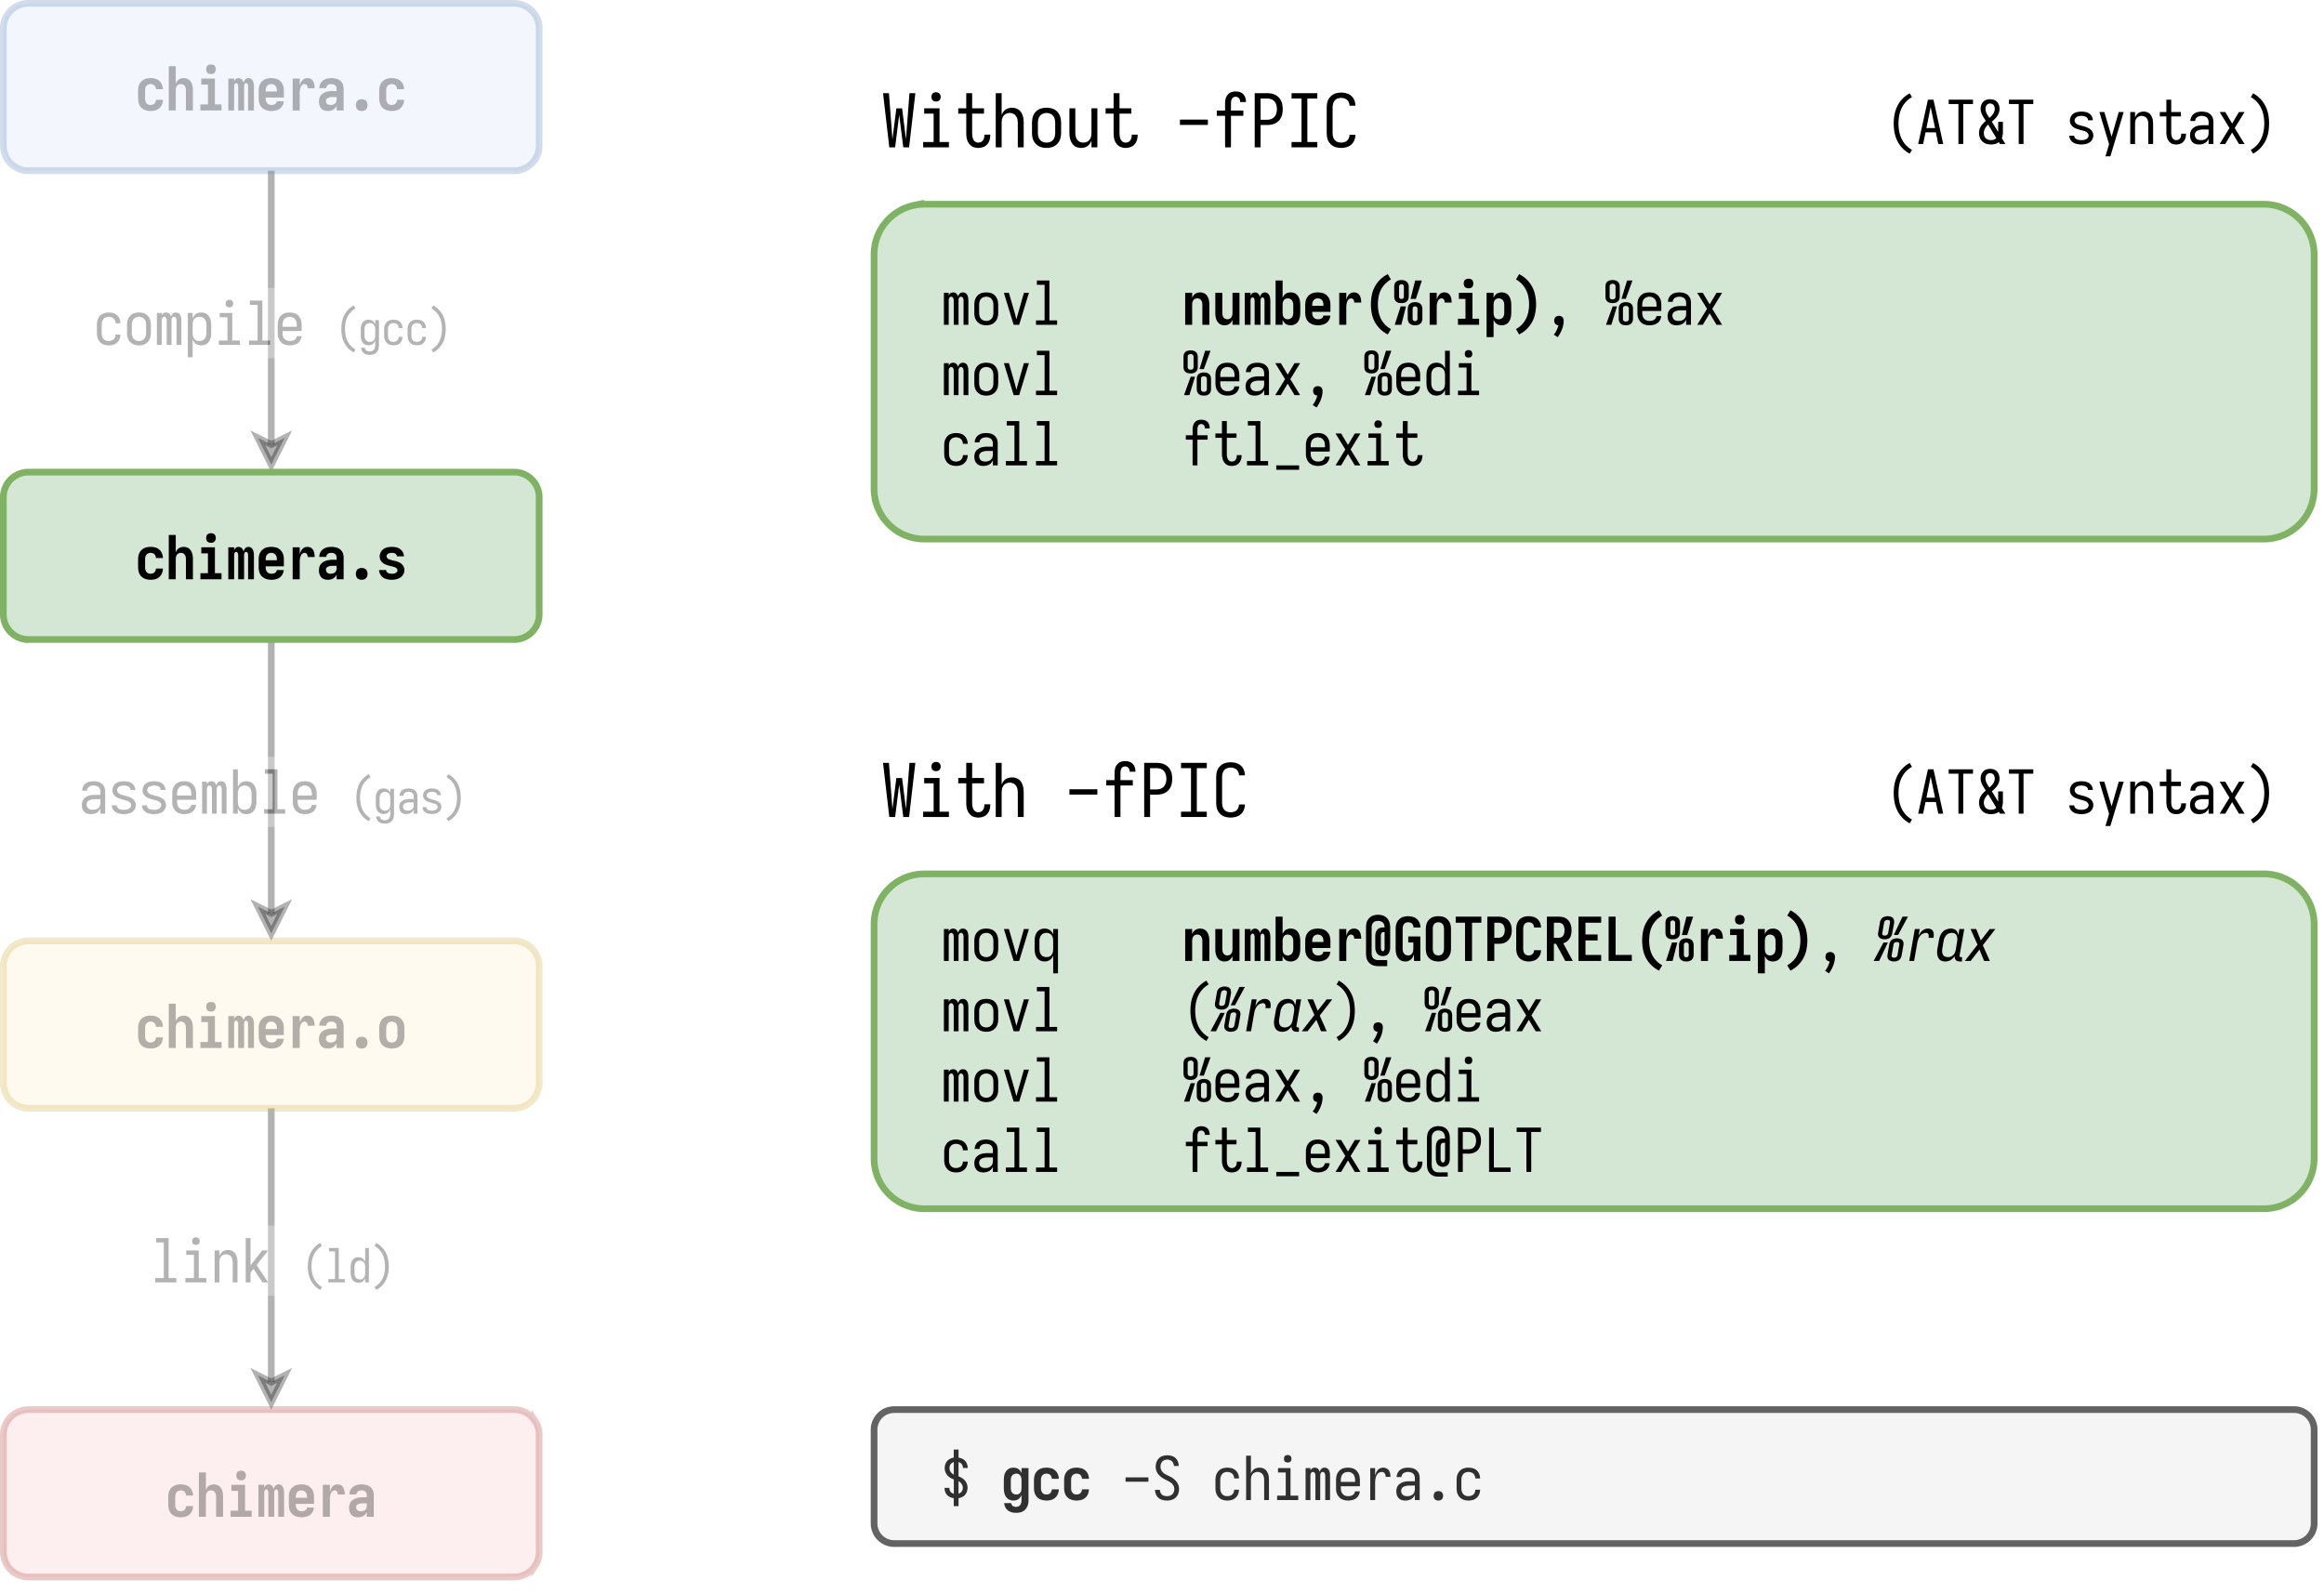 <svg xmlns="http://www.w3.org/2000/svg" xmlns:xlink="http://www.w3.org/1999/xlink" width="665.28" height="456" viewBox="0 0 498.96 342" version="1.2"><defs><symbol overflow="visible" id="d"><path d="M3.203.11c.32 0 .64-.044.953-.126.313-.093.586-.25.828-.468.25-.22.43-.477.547-.782.125-.312.188-.629.188-.953H4.687c0 .25-.062.496-.187.735-.125.23-.313.398-.563.5a1.813 1.813 0 01-.734.156c-.219 0-.433-.04-.64-.125a1.14 1.14 0 01-.516-.39 1.657 1.657 0 01-.281-.595 3.394 3.394 0 01-.063-.656v-1.672c0-.218.02-.43.063-.64.05-.219.144-.414.28-.594.134-.188.306-.32.517-.406.207-.082.421-.125.64-.125.25 0 .492.054.735.156.25.105.437.277.562.516.125.23.188.468.188.718h1.03c0-.32-.062-.632-.187-.937a1.946 1.946 0 00-.547-.797 2.005 2.005 0 00-.828-.453 3.756 3.756 0 00-.953-.125c-.281 0-.558.039-.828.11a2.05 2.05 0 00-.75.343c-.23.168-.418.371-.563.61-.148.242-.25.5-.312.78a4.292 4.292 0 00-.078.844v1.672c0 .281.023.563.078.844.063.273.164.531.313.781.144.242.332.446.562.61.227.168.477.289.75.359.27.07.547.11.828.11zm0 0"/></symbol><symbol overflow="visible" id="e"><path d="M3.234.11c.282 0 .555-.04.829-.11A2.189 2.189 0 005.39-.969c.156-.238.257-.492.312-.765a3.94 3.94 0 00.094-.86v-1.672c0-.289-.031-.57-.094-.843a2.19 2.19 0 00-.312-.782 2.108 2.108 0 00-.563-.625 2.09 2.09 0 00-.766-.343 3.688 3.688 0 00-.828-.094c-.28 0-.562.031-.843.094a2.05 2.05 0 00-.75.343c-.23.168-.422.375-.579.625-.148.243-.25.5-.312.782a4.292 4.292 0 00-.078.843v1.672c0 .293.023.578.078.86.063.273.164.527.313.765.156.242.347.446.578.61.226.168.476.289.75.359.28.07.562.11.843.11zm0-.938c-.218 0-.433-.04-.64-.125a1.25 1.25 0 01-.531-.39 1.516 1.516 0 01-.282-.595 2.691 2.691 0 01-.078-.656v-1.672c0-.226.024-.445.078-.656.051-.219.145-.414.282-.594.144-.175.32-.304.53-.39.208-.082.423-.125.641-.125.227 0 .442.043.641.125.207.086.379.215.516.39.144.18.242.375.296.594.051.211.079.43.079.656v1.672c0 .219-.028.438-.079.656a1.494 1.494 0 01-.296.594c-.137.18-.309.309-.516.39-.2.087-.414.126-.64.126zm0 0"/></symbol><symbol overflow="visible" id="f"><path d="M.61 0h1.03v-5.219c0-.113.008-.226.032-.343a.695.695 0 01.187-.329.45.45 0 01.329-.14c.124 0 .226.047.312.14a.61.61 0 01.172.329c.031.117.047.23.047.343V0H3.75v-5.219c0-.113.008-.226.031-.343a.738.738 0 01.172-.329.45.45 0 01.656 0 .61.61 0 01.172.329c.032.117.047.23.047.343V0H5.86v-5.219c0-.195-.015-.39-.046-.578a2.18 2.18 0 00-.172-.562.965.965 0 00-.391-.438 1.045 1.045 0 00-.547-.156c-.18 0-.344.039-.5.11a.867.867 0 00-.36.343 2.568 2.568 0 00-.202.438 1.668 1.668 0 00-.204-.454.897.897 0 00-.374-.328 1.086 1.086 0 00-.876-.031.797.797 0 00-.328.219 2.18 2.18 0 00-.218.328v-.531H.609zm0 0"/></symbol><symbol overflow="visible" id="g"><path d="M.781 2.656h1.031v-3.828c.094.25.227.48.407.688.176.199.39.351.64.453.258.093.52.14.782.14.257 0 .515-.043.765-.125.258-.093.485-.234.672-.421a2.13 2.13 0 00.438-.625 3.25 3.25 0 00.218-.75c.04-.258.063-.52.063-.782v-1.672c0-.257-.024-.52-.063-.78a3.072 3.072 0 00-.218-.735 2.1 2.1 0 00-.438-.64 1.494 1.494 0 00-.672-.407 2.455 2.455 0 00-.765-.125c-.262 0-.524.047-.782.14-.25.094-.464.247-.64.454-.18.199-.313.43-.406.687v-1.187H.78zM3.25-.828c-.219 0-.434-.04-.64-.125-.2-.094-.36-.227-.485-.406a1.442 1.442 0 01-.25-.579 3.394 3.394 0 01-.063-.656v-1.672c0-.218.02-.43.063-.64.04-.219.125-.414.25-.594a1.13 1.13 0 01.484-.39c.207-.094.422-.141.641-.141.219 0 .43.043.64.125.208.086.38.215.516.39.133.18.227.375.282.594.05.211.078.43.078.656v1.672c0 .219-.028.438-.079.656a1.8 1.8 0 01-.28.594c-.137.18-.31.309-.516.39a1.67 1.67 0 01-.641.126zm0 0"/></symbol><symbol overflow="visible" id="h"><path d="M.969 0H5.5v-.938H3.844v-5.921H1.156v.937h1.657v4.984H.968zm2.265-8.063c.145 0 .286-.023.422-.078a.594.594 0 00.297-.296 1.004 1.004 0 000-.844.61.61 0 00-.297-.297 1.004 1.004 0 00-.844 0 .594.594 0 00-.296.297 1.122 1.122 0 00-.079.422c0 .148.024.289.079.421a.58.58 0 00.296.297c.133.055.274.079.422.079zm0 0"/></symbol><symbol overflow="visible" id="i"><path d="M.969 0H5.5v-.938H3.844v-8.578H1.156v.938h1.657v7.64H.968zm0 0"/></symbol><symbol overflow="visible" id="j"><path d="M3.266.11c.289 0 .582-.04.875-.11.289-.063.562-.18.812-.36.25-.175.442-.398.578-.671.145-.27.223-.551.235-.844H4.734a.95.95 0 01-.25.594c-.156.18-.343.297-.562.36a2.379 2.379 0 01-.656.093c-.23 0-.45-.04-.657-.125a1.25 1.25 0 01-.53-.39 1.387 1.387 0 01-.298-.579 2.75 2.75 0 01-.078-.672v-.375h4.094v-1.297c0-.289-.031-.57-.094-.843a2.19 2.19 0 00-.312-.782 2.108 2.108 0 00-.563-.625 2.09 2.09 0 00-.766-.343 3.688 3.688 0 00-.828-.094c-.28 0-.562.031-.843.094a2.05 2.05 0 00-.75.343c-.23.168-.422.375-.579.625-.148.243-.25.5-.312.782a4.292 4.292 0 00-.078.843v1.672c0 .293.023.578.078.86.063.273.172.53.328.78.156.243.348.446.578.61.227.168.477.281.75.344.281.07.567.11.86.11zm-1.563-4v-.376c0-.226.024-.445.078-.656.051-.219.145-.414.282-.594.144-.175.32-.304.53-.39.208-.082.423-.125.641-.125.227 0 .442.043.641.125.207.086.379.215.516.39.144.18.242.375.296.594.051.211.079.43.079.656v.375zm0 0"/></symbol><symbol overflow="visible" id="A"><path d="M2.594.11c.289 0 .57-.044.844-.126.28-.082.523-.218.734-.406.207-.195.367-.426.484-.687V0h1.032v-4.703c0-.25-.032-.5-.094-.75a1.693 1.693 0 00-.344-.672 1.823 1.823 0 00-.578-.5 2.132 2.132 0 00-.703-.25c-.25-.05-.5-.078-.75-.078-.305 0-.602.031-.89.094a2.054 2.054 0 00-.813.375c-.243.18-.43.406-.563.687a1.891 1.891 0 00-.203.86h1.031c0-.227.07-.43.219-.61.145-.187.328-.312.547-.375.219-.07.441-.11.672-.11.238 0 .476.048.719.141.25.094.43.258.546.485.114.218.172.453.172.703v.672H3.484c-.273 0-.543.023-.812.062a2.96 2.96 0 00-.766.203c-.242.106-.465.25-.672.438-.199.187-.343.414-.437.672a2.39 2.39 0 00-.125.781c0 .273.035.531.11.781.081.25.21.477.39.672.187.2.406.34.656.422.258.07.516.11.766.11zM3-.829c-.219 0-.434-.035-.64-.11a.955.955 0 01-.485-.406 1.197 1.197 0 01-.172-.625c0-.164.035-.32.11-.468a.878.878 0 01.296-.344c.133-.082.274-.145.422-.188.156-.05.313-.086.469-.11.164-.019.328-.03.484-.03h1.172v.78c0 .212-.039.419-.11.626-.073.2-.194.367-.359.5a1.46 1.46 0 01-.546.297c-.211.054-.422.078-.641.078zm0 0"/></symbol><symbol overflow="visible" id="B"><path d="M3.203.11c.3 0 .602-.032.906-.094.301-.063.582-.172.844-.329.258-.164.461-.382.61-.656.156-.281.234-.57.234-.875 0-.195-.043-.394-.125-.593a1.451 1.451 0 00-.328-.532 1.569 1.569 0 00-.485-.375 4.114 4.114 0 00-.562-.265 7.131 7.131 0 00-.578-.188c-.2-.05-.399-.101-.594-.156-.2-.063-.402-.125-.61-.188-.199-.07-.37-.191-.515-.359a.81.81 0 01-.219-.563c0-.156.047-.3.14-.437a.906.906 0 01.36-.328c.156-.082.313-.133.469-.156a2.484 2.484 0 01.969 0c.156.023.3.07.437.14a.853.853 0 01.36.297c.093.137.14.29.14.453h1.032c0-.289-.075-.566-.22-.828a1.617 1.617 0 00-.577-.625 2.103 2.103 0 00-.797-.328 4.85 4.85 0 00-.86-.078c-.293 0-.586.031-.875.094a2.2 2.2 0 00-.812.328 1.64 1.64 0 00-.578.672 1.863 1.863 0 00-.203.843c0 .211.035.414.109.61.082.187.191.36.328.515.145.157.305.29.484.391.188.105.375.188.563.25.195.063.395.125.594.188.195.062.394.12.594.171.195.043.394.102.593.172.196.074.367.196.516.36.156.156.234.34.234.546 0 .18-.058.34-.172.485a1.014 1.014 0 01-.39.312 1.962 1.962 0 01-.5.157c-.168.023-.34.03-.516.03-.156 0-.32-.007-.484-.03A2.554 2.554 0 012.234-1a.93.93 0 01-.39-.328.758.758 0 01-.157-.453H.641c0 .304.078.586.234.843.156.262.363.477.625.641.258.156.535.262.828.313.29.062.582.093.875.093zm0 0"/></symbol><symbol overflow="visible" id="C"><path d="M3.64.11c.258 0 .516-.044.766-.126.258-.093.485-.234.672-.421a2.13 2.13 0 00.438-.625 3.25 3.25 0 00.218-.75c.04-.258.063-.52.063-.782v-1.672c0-.257-.024-.52-.063-.78a3.072 3.072 0 00-.218-.735 2.1 2.1 0 00-.438-.64 1.494 1.494 0 00-.672-.407 2.455 2.455 0 00-.765-.125c-.262 0-.524.047-.782.14-.25.094-.464.247-.64.454-.18.199-.313.43-.406.687v-3.844H.78V0h1.031v-1.172c.094.25.227.48.407.688.176.199.39.351.64.453.258.093.52.14.782.14zm-.39-.938c-.219 0-.434-.04-.64-.125-.2-.094-.36-.227-.485-.406a1.442 1.442 0 01-.25-.579 3.394 3.394 0 01-.063-.656v-1.672c0-.218.02-.43.063-.64.04-.219.125-.414.25-.594a1.13 1.13 0 01.484-.39c.207-.094.422-.141.641-.141.219 0 .43.043.64.125.208.086.38.215.516.39.133.18.227.375.282.594.05.211.078.43.078.656v1.672c0 .219-.028.438-.079.656a1.8 1.8 0 01-.28.594c-.137.18-.31.309-.516.39a1.67 1.67 0 01-.641.126zm0 0"/></symbol><symbol overflow="visible" id="H"><path d="M.781 0h1.031v-4.266c0-.218.02-.43.063-.64.04-.219.125-.414.25-.594a1.13 1.13 0 01.484-.39 1.447 1.447 0 011.25 0c.196.085.36.214.485.39.125.18.207.375.25.594.039.21.062.422.062.64V0h1.032v-4.266c0-.257-.016-.515-.047-.765a2.592 2.592 0 00-.204-.735 2.006 2.006 0 00-.406-.64 1.533 1.533 0 00-.64-.422 2.277 2.277 0 00-1.531.016c-.25.093-.465.246-.641.453-.18.199-.313.43-.406.687v-1.187H.78zm0 0"/></symbol><symbol overflow="visible" id="I"><path d="M.984 0h1.032v-2.078l.656-.828.312.484L4.594 0h1.203L3.328-3.734 5.797-6.86H4.53L2.016-3.656v-5.86H.984zm0 0"/></symbol><symbol overflow="visible" id="ae"><path d="M2.64 0h1.188l2.094-6.86H4.844L3.547-2.296c-.055.188-.106.375-.156.563-.055.18-.106.359-.157.546a66.995 66.995 0 01-.156-.546c-.043-.188-.09-.375-.14-.563L1.625-6.859H.547zm0 0"/></symbol><symbol overflow="visible" id="an"><path d="M2.969 2.656c.25-.344.469-.71.656-1.094.195-.386.348-.789.453-1.203.113-.414.172-.836.172-1.265 0-.176-.043-.348-.125-.516a.68.68 0 00-.375-.375 1.165 1.165 0 00-.516-.125c-.18 0-.355.043-.53.125a.732.732 0 00-.376.375 1.288 1.288 0 00-.016 1c.07.156.18.281.329.375.156.082.316.133.484.156a6.078 6.078 0 01-.39 1.047 6.129 6.129 0 01-.594.969zm0 0"/></symbol><symbol overflow="visible" id="ao"><path d="M1.813-4.656c.195 0 .39-.02.578-.063.187-.05.351-.14.5-.265.156-.125.27-.282.343-.47.07-.187.11-.374.11-.562V-8.25c0-.188-.04-.375-.11-.563a1.112 1.112 0 00-.343-.468 1.164 1.164 0 00-.5-.25 2.218 2.218 0 00-.579-.078 2.31 2.31 0 00-.578.078 1.26 1.26 0 00-.53.25 1.112 1.112 0 00-.329.469 1.77 1.77 0 00-.094.562v2.234c0 .188.031.375.094.563.07.187.18.344.328.469.156.125.332.214.531.265.196.043.391.063.579.063zm1.906-.922h.922l1.437-3.938H4.922zM4.656.109c.196 0 .39-.027.578-.078.196-.039.368-.125.516-.25a.99.99 0 00.328-.469c.07-.187.11-.378.11-.578V-3.5c0-.195-.04-.383-.11-.563a.99.99 0 00-.328-.468 1.179 1.179 0 00-.516-.25 2.218 2.218 0 00-.578-.078 2.31 2.31 0 00-.578.078c-.187.043-.36.125-.516.25a1.112 1.112 0 00-.328.468c-.074.18-.109.368-.109.563v2.234c0 .2.035.391.11.579.07.187.18.343.328.468.156.125.328.211.515.25.195.051.39.078.578.078zM.391 0h1.156L2.75-3.953h-.922zm1.421-5.453c-.105 0-.21-.016-.312-.047a.51.51 0 01-.25-.203.65.65 0 01-.078-.313V-8.25c0-.102.023-.203.078-.297a.533.533 0 01.25-.203.81.81 0 01.625 0c.102.043.18.11.234.203.051.094.079.195.079.297v2.234c0 .106-.028.211-.079.313a.459.459 0 01-.234.203.99.99 0 01-.313.047zm2.844 4.75c-.105 0-.21-.016-.312-.047a.43.43 0 01-.235-.203.6.6 0 01-.078-.313V-3.5c0-.102.024-.203.078-.297A.377.377 0 014.344-4a1.063 1.063 0 01.625 0c.101.031.18.102.234.203a.533.533 0 01.094.297v2.234a.545.545 0 01-.094.313.459.459 0 01-.234.203.99.99 0 01-.313.047zm0 0"/></symbol><symbol overflow="visible" id="ap"><path d="M.563 0h1.203l1.468-2.469L4.704 0h1.202l-2.11-3.422 2.11-3.437H4.703L3.234-4.391 1.766-6.859H.562l2.11 3.437zm0 0"/></symbol><symbol overflow="visible" id="aq"><path d="M2.828.11c.258 0 .516-.048.766-.141.258-.102.476-.254.656-.453.176-.207.313-.438.406-.688V0h1.032v-9.516H4.655v3.844a2.135 2.135 0 00-.406-.687 1.566 1.566 0 00-.656-.454 2.175 2.175 0 00-.766-.14c-.262 0-.515.043-.765.125-.25.074-.477.21-.672.406a2.033 2.033 0 00-.438.64c-.105.231-.18.477-.219.735a4.823 4.823 0 00-.062.781v1.672c0 .262.02.524.062.781.04.262.114.512.22.75a1.954 1.954 0 001.11 1.047c.248.082.502.125.764.125zm.39-.938c-.218 0-.433-.04-.64-.125a1.14 1.14 0 01-.515-.39 1.657 1.657 0 01-.282-.595 2.691 2.691 0 01-.078-.656v-1.672c0-.226.024-.445.078-.656.051-.219.145-.414.282-.594.132-.175.304-.304.515-.39.207-.082.422-.125.64-.125.22 0 .427.047.626.14.207.086.375.215.5.391.125.18.207.375.25.594.039.21.062.422.062.64v1.672c0 .219-.023.438-.062.656-.043.211-.125.403-.25.579a1.19 1.19 0 01-.5.406c-.2.086-.406.125-.625.125zm0 0"/></symbol><symbol overflow="visible" id="ar"><path d="M2.234 0h1.032v-5.531h2.187v-.938H3.266v-1.234c0-.133.007-.27.03-.406.032-.133.071-.266.126-.391a.619.619 0 01.265-.281.811.811 0 01.407-.11c.144 0 .281.043.406.125a.612.612 0 01.281.329c.063.136.094.277.094.421v.063h1.031v-.094c0-.238-.043-.473-.125-.703a1.407 1.407 0 00-.375-.61 1.35 1.35 0 00-.61-.343 2.314 2.314 0 00-1.5.031c-.25.094-.46.25-.624.469a1.78 1.78 0 00-.344.719 3.362 3.362 0 00-.094.78v1.235H.781v.938h1.453zm0 0"/></symbol><symbol overflow="visible" id="as"><path d="M4.188.11c.289 0 .57-.048.843-.141.282-.102.516-.266.703-.485.196-.218.336-.468.422-.75.082-.28.125-.562.125-.843v-.11H5.25v.063c0 .156-.016.312-.047.469a1.3 1.3 0 01-.187.453.89.89 0 01-.375.312 1.148 1.148 0 01-.454.094.968.968 0 01-.53-.156 1.093 1.093 0 01-.36-.438 2.423 2.423 0 01-.156-.531 4.525 4.525 0 01-.032-.563v-3.406h2.079v-.937H3.108v-2.657H2.063v2.657H.655v.937h1.406v3.406c0 .25.02.508.063.766.04.25.113.496.219.734.113.23.258.438.437.625.188.18.399.309.64.391.25.07.505.11.767.11zm0 0"/></symbol><symbol overflow="visible" id="at"><path d="M.781.938h4.907V0H.78zm0 0"/></symbol><symbol overflow="visible" id="aG"><path d="M5.203 2.078l.484-.812A5.705 5.705 0 014.375.234a5.31 5.31 0 01-.938-1.39 6.867 6.867 0 01-.5-1.578 9.957 9.957 0 010-3.329c.102-.55.27-1.078.5-1.578.239-.507.551-.972.938-1.39a5.705 5.705 0 011.313-1.031l-.485-.813a6.206 6.206 0 00-1.547 1.156 6.36 6.36 0 00-1.11 1.578 7.34 7.34 0 00-.608 1.813 10.591 10.591 0 00-.172 1.922c0 .656.054 1.304.171 1.937.125.625.329 1.23.61 1.813.289.586.66 1.11 1.11 1.578.456.469.972.851 1.546 1.156zm0 0"/></symbol><symbol overflow="visible" id="aH"><path d="M.547 0h1.062l.516-2.5h2.219L4.859 0h1.063L3.828-9.516H2.641zm1.765-3.422l.594-2.922.156-.797c.063-.28.118-.55.172-.812l.157.812c.062.274.117.54.171.797l.61 2.922zm0 0"/></symbol><symbol overflow="visible" id="aI"><path d="M2.719 0H3.75v-8.578h2.094v-.938H.625v.938h2.094zm0 0"/></symbol><symbol overflow="visible" id="aJ"><path d="M3.234.11c.301 0 .598-.04.891-.11.29-.07.555-.207.797-.406L5.156 0h1.172l-.766-1.25c.083-.195.141-.406.172-.625.04-.219.063-.43.063-.64v-2.25H4.78v2.202l-1.218-2a9.209 9.209 0 00-.141-.234c.281-.238.55-.492.812-.766.258-.269.461-.578.61-.921.156-.344.234-.704.234-1.079 0-.257-.047-.519-.14-.78a1.808 1.808 0 00-.407-.704 1.541 1.541 0 00-.687-.437 2.652 2.652 0 00-1.61 0c-.261.086-.484.23-.671.437-.188.2-.329.434-.422.703a2.557 2.557 0 00.047 1.719c.113.305.253.59.421.86.164.261.336.527.516.796-.262.23-.508.477-.734.735-.22.25-.399.543-.532.875a2.717 2.717 0 00-.187.984c0 .344.055.68.172 1 .113.313.297.59.547.828.25.242.535.414.859.516.32.093.648.14.984.14zm-.343-5.72a14.107 14.107 0 01-.391-.593 3.144 3.144 0 01-.313-.64 1.925 1.925 0 01-.124-.688 1.7 1.7 0 01.093-.563.862.862 0 01.36-.437 1.002 1.002 0 011.078 0 .741.741 0 01.344.422c.07.18.109.359.109.546 0 .262-.059.516-.172.766-.105.242-.246.461-.422.656a4.557 4.557 0 01-.562.532zm.343 4.782c-.273 0-.539-.055-.796-.172a1.226 1.226 0 01-.563-.563 1.902 1.902 0 01-.047-1.468c.082-.219.192-.422.328-.61.145-.187.301-.359.469-.515.02.031.035.054.047.062L4.375-1.28a1.179 1.179 0 01-.516.343c-.199.075-.406.11-.625.11zm0 0"/></symbol><symbol overflow="visible" id="aK"><path d="M1.922 2.656h1.062l2.86-9.515H4.78L3.25-1.563 1.687-6.859H.625L2.703.03l-.281.985c-.086.257-.168.523-.25.796-.086.282-.168.563-.25.844zm0 0"/></symbol><symbol overflow="visible" id="aL"><path d="M1.266 2.078A6.057 6.057 0 002.796.922 6.248 6.248 0 003.923-.656c.289-.582.492-1.188.61-1.813a10.996 10.996 0 000-3.86 6.746 6.746 0 00-.61-1.812 6.318 6.318 0 00-1.125-1.578 6.057 6.057 0 00-1.531-1.156l-.485.813a5.39 5.39 0 011.313 1.03c.383.419.691.884.922 1.391.238.5.406 1.028.5 1.579.101.554.156 1.105.156 1.656 0 .562-.055 1.12-.156 1.672a6.183 6.183 0 01-.5 1.578c-.23.511-.54.976-.922 1.39A5.39 5.39 0 01.78 1.266zm0 0"/></symbol><symbol overflow="visible" id="aN"><path d="M4.656 2.656h1.032v-9.515H4.655v1.187a2.135 2.135 0 00-.406-.687 1.566 1.566 0 00-.656-.454 2.175 2.175 0 00-.766-.14c-.262 0-.515.043-.765.125-.25.074-.477.21-.672.406a2.033 2.033 0 00-.438.64c-.105.231-.18.477-.219.735a4.823 4.823 0 00-.062.781v1.672c0 .262.02.524.062.781.04.262.114.512.22.75a1.954 1.954 0 001.11 1.047c.248.082.502.125.764.125.258 0 .516-.046.766-.14.258-.102.476-.254.656-.453.176-.207.313-.438.406-.688zM3.22-.828c-.219 0-.434-.04-.64-.125a1.14 1.14 0 01-.517-.39 1.657 1.657 0 01-.28-.595 2.691 2.691 0 01-.079-.656v-1.672c0-.226.024-.445.078-.656.051-.219.145-.414.282-.594.132-.175.304-.304.515-.39.207-.082.422-.125.64-.125.22 0 .427.047.626.14.207.086.375.215.5.391.125.18.207.375.25.594.039.21.062.422.062.64v1.672c0 .219-.023.438-.062.656-.043.211-.125.403-.25.579a1.19 1.19 0 01-.5.406c-.2.086-.406.125-.625.125zm0 0"/></symbol><symbol overflow="visible" id="bb"><path d="M3.234 1.016h2V.094h-2c-.21 0-.414-.04-.609-.11a1.22 1.22 0 01-.5-.375 1.658 1.658 0 01-.266-.578 3.154 3.154 0 01-.062-.64v-5.594c0-.207.02-.414.062-.625.051-.207.141-.395.266-.563.133-.175.3-.304.5-.39a1.56 1.56 0 01.61-.125c.218 0 .425.043.624.125.196.086.36.215.485.39.125.168.207.356.25.563.05.21.078.418.078.625v.031H4.25c-.23 0-.453.043-.672.125-.21.086-.387.219-.531.406-.137.188-.23.391-.281.61a2.691 2.691 0 00-.079.656v2.469c0 .219.024.445.079.672.05.218.144.421.28.609.145.18.321.313.532.406.207.086.426.125.656.125.22 0 .43-.047.641-.14a1.19 1.19 0 00.5-.407c.125-.187.207-.39.25-.609.04-.219.063-.438.063-.656v-4.297c0-.27-.028-.535-.079-.797a2.418 2.418 0 00-.296-.766 1.788 1.788 0 00-.532-.609 1.952 1.952 0 00-.734-.344 3.252 3.252 0 00-.813-.11c-.273 0-.543.04-.812.11-.274.063-.516.18-.735.344-.218.156-.402.36-.546.61-.137.242-.23.495-.282.765a3.883 3.883 0 00-.078.797v5.594c0 .28.024.558.078.828.051.261.145.511.282.75.144.238.328.441.546.61.227.163.473.28.735.343.27.062.539.094.812.094zm1-3.032a.393.393 0 01-.328-.156.982.982 0 01-.172-.36 2.025 2.025 0 01-.03-.374v-2.469c0-.125.007-.25.03-.375a.865.865 0 01.172-.344.452.452 0 01.344-.156h.422v3.344c0 .125-.012.25-.031.375a.8.8 0 01-.125.344c-.075.117-.168.171-.282.171zm0 0"/></symbol><symbol overflow="visible" id="bc"><path d="M.969 0H2v-3.922h1.188c.289 0 .578-.031.859-.094.289-.07.562-.191.812-.359.25-.164.454-.375.61-.625.164-.258.281-.535.343-.828a4.193 4.193 0 000-1.766 2.406 2.406 0 00-.343-.812 2.031 2.031 0 00-.61-.64 2.704 2.704 0 00-.812-.36 3.55 3.55 0 00-.86-.11H.97zM2-4.86v-3.718h1.188c.226 0 .457.043.687.125.227.086.422.219.578.406.156.18.258.387.313.625.062.23.093.465.093.703 0 .242-.03.48-.093.719a1.5 1.5 0 01-.313.625 1.337 1.337 0 01-.578.406c-.23.074-.46.11-.688.11zm0 0"/></symbol><symbol overflow="visible" id="bd"><path d="M1.172 0h4.625v-.938H2.203v-8.578H1.172zm0 0"/></symbol><symbol overflow="visible" id="bf"><path d="M2.719 1.313H3.75v-1.72A2.52 2.52 0 004.766-.78a1.85 1.85 0 00.687-.813c.156-.343.234-.703.234-1.078 0-.363-.09-.71-.265-1.047a2.243 2.243 0 00-.703-.844 3.515 3.515 0 00-.969-.515v-3.078c.176.043.336.125.484.25.157.117.27.261.344.437.07.18.11.36.11.547v.031h1.03v-.062a2.23 2.23 0 00-.25-1.016 1.76 1.76 0 00-.718-.781 2.433 2.433 0 00-1-.36v-1.734H2.719v1.735a2.47 2.47 0 00-1.016.39c-.312.2-.547.469-.703.813A2.555 2.555 0 00.781-6.86c0 .375.082.734.25 1.078.176.336.414.617.719.843.3.22.629.391.984.516v3.063a1.288 1.288 0 01-.515-.235 1.145 1.145 0 01-.328-.437 1.43 1.43 0 01-.11-.563v-.015H.75v.046c0 .356.078.7.234 1.032.164.336.407.593.72.781.32.188.66.305 1.015.344zm.015-6.766a2.475 2.475 0 01-.484-.36 1.768 1.768 0 01-.328-.484 1.55 1.55 0 01-.11-.578 1.7 1.7 0 01.094-.563c.07-.175.18-.328.328-.453.145-.125.313-.207.5-.25zM3.75-1.375v-2.688c.176.094.332.215.469.36.133.137.242.305.328.5.082.187.125.383.125.578 0 .18-.04.36-.11.547-.074.18-.183.328-.328.453-.148.117-.308.2-.484.25zm0 0"/></symbol><symbol overflow="visible" id="bi"><path d="M.781-3.938h4.907v-.921H.78zm0 0"/></symbol><symbol overflow="visible" id="bj"><path d="M3.219.11c.332 0 .66-.048.984-.141.332-.102.625-.27.875-.5.25-.239.43-.52.547-.844a2.99 2.99 0 00.172-1 2.585 2.585 0 00-.672-1.719 3.95 3.95 0 00-.703-.625 5.161 5.161 0 00-.828-.453 14.475 14.475 0 01-.844-.437 2.035 2.035 0 01-.672-.657 1.646 1.646 0 01-.265-.906c0-.195.03-.39.093-.578.063-.188.157-.352.282-.5.132-.156.296-.266.484-.328.195-.07.394-.11.594-.11.238 0 .472.055.703.157.238.105.414.273.531.5.125.23.188.465.188.703v.016h1.03v-.016a2.62 2.62 0 00-.171-.922 2.005 2.005 0 00-1.36-1.234 3.633 3.633 0 00-.921-.125c-.344 0-.672.054-.985.156-.312.094-.59.262-.828.5-.23.242-.402.523-.516.844a2.971 2.971 0 00-.156.953 2.612 2.612 0 00.656 1.734c.22.242.458.45.72.625.257.168.53.324.812.469.289.137.57.289.844.453.28.156.507.371.687.64.188.274.281.563.281.876 0 .28-.07.554-.203.812-.125.25-.32.434-.578.547a1.82 1.82 0 01-.781.172c-.262 0-.516-.047-.766-.14a1.083 1.083 0 01-.562-.485 1.398 1.398 0 01-.204-.734H.641c0 .335.062.652.187.953.125.304.313.562.563.78.257.212.546.356.859.438a3.9 3.9 0 00.969.125zm0 0"/></symbol><symbol overflow="visible" id="bk"><path d="M.781 0h1.031v-4.266c0-.218.02-.43.063-.64.04-.219.125-.414.25-.594a1.13 1.13 0 01.484-.39 1.447 1.447 0 011.25 0c.196.085.36.214.485.39.125.18.207.375.25.594.039.21.062.422.062.64V0h1.032v-4.266c0-.257-.016-.515-.047-.765a2.592 2.592 0 00-.204-.735 2.006 2.006 0 00-.406-.64 1.533 1.533 0 00-.64-.422 2.277 2.277 0 00-1.531.016c-.25.093-.465.246-.641.453-.18.199-.313.43-.406.687v-3.844H.78zm0 0"/></symbol><symbol overflow="visible" id="bl"><path d="M1.547 0h1.047v-3.64c0-.208.008-.41.031-.61.02-.207.055-.41.11-.61.062-.206.144-.398.25-.577a1.226 1.226 0 011.047-.594c.124 0 .241.027.359.078a.57.57 0 01.28.25c.071.117.118.234.141.36.032.124.047.25.047.374h1.032a3.49 3.49 0 00-.079-.718 1.72 1.72 0 00-.265-.672A1.19 1.19 0 005-6.813a1.851 1.851 0 00-.703-.14c-.219 0-.434.047-.64.14-.212.086-.384.215-.516.391a2.55 2.55 0 00-.344.563c-.086.199-.152.406-.203.625V-6.86H1.547zm0 0"/></symbol><symbol overflow="visible" id="bm"><path d="M3.234.11c.176 0 .348-.04.516-.11a.732.732 0 00.375-.375c.082-.176.125-.352.125-.531 0-.176-.043-.348-.125-.516a.68.68 0 00-.375-.375 1.165 1.165 0 00-.516-.125c-.18 0-.355.043-.53.125a.732.732 0 00-.376.375c-.074.168-.11.34-.11.516 0 .18.036.355.11.531A.794.794 0 002.703 0c.176.07.352.11.531.11zm0 0"/></symbol><symbol overflow="visible" id="l"><path d="M4.047 1.625l.375-.64a4.237 4.237 0 01-1.75-1.876 5.407 5.407 0 01-.39-1.234 7.548 7.548 0 01-.11-1.297c0-.437.035-.867.11-1.297.081-.426.21-.836.39-1.234.187-.395.43-.75.734-1.063.301-.32.64-.593 1.016-.812l-.375-.64c-.45.241-.852.542-1.203.905a5.292 5.292 0 00-.86 1.22c-.218.448-.375.921-.468 1.421a8.123 8.123 0 000 3c.093.492.25.965.468 1.422.227.45.516.852.86 1.219.351.363.754.664 1.203.906zm0 0"/></symbol><symbol overflow="visible" id="m"><path d="M2.469 2.14c.226 0 .445-.027.656-.078a1.691 1.691 0 001.016-.765c.113-.188.187-.39.218-.61.04-.21.063-.421.063-.64v-5.375h-.797v.906a1.65 1.65 0 00-.328-.516 1.2 1.2 0 00-.5-.359 1.823 1.823 0 00-1.203-.016c-.188.063-.36.168-.516.313a1.611 1.611 0 00-.344.5c-.086.188-.14.383-.171.578-.032.2-.047.399-.047.594v1.312c0 .211.015.414.046.61.032.199.086.39.172.578.082.187.196.355.344.5.156.137.328.242.516.312a1.823 1.823 0 001.203-.016 1.2 1.2 0 00.5-.343c.144-.164.254-.348.328-.547v.969c0 .164-.023.332-.063.5a1.102 1.102 0 01-.203.469.942.942 0 01-.39.296c-.156.07-.324.11-.5.11a1.69 1.69 0 01-.5-.078.773.773 0 01-.407-.282.794.794 0 01-.171-.453H.578c.02.227.082.446.188.657.101.207.242.379.421.515.188.133.391.227.61.282.226.05.453.078.672.078zM2.5-.64A1.4 1.4 0 012-.735a.888.888 0 01-.39-.297c-.106-.145-.18-.301-.22-.469a2.163 2.163 0 01-.062-.516v-1.312c0-.164.02-.332.063-.5a1.19 1.19 0 01.218-.453A.868.868 0 012-4.594a1.4 1.4 0 01.5-.093c.164 0 .328.039.484.109a.793.793 0 01.391.312c.094.137.156.29.188.454.039.156.062.32.062.484v1.312c0 .168-.023.336-.063.5a1.286 1.286 0 01-.187.47.889.889 0 01-.39.312c-.157.062-.32.093-.485.093zm0 0"/></symbol><symbol overflow="visible" id="n"><path d="M2.5.078c.25 0 .492-.031.734-.094.25-.07.47-.191.657-.359.187-.176.328-.379.421-.61a2.03 2.03 0 00.141-.75h-.812c0 .212-.055.403-.157.579a.84.84 0 01-.421.39A1.334 1.334 0 012.5-.64c-.18 0-.352-.03-.516-.093a.888.888 0 01-.39-.297c-.106-.145-.18-.301-.219-.469a2.943 2.943 0 01-.047-.516v-1.312c0-.164.016-.332.047-.5a1.19 1.19 0 01.219-.453.868.868 0 01.39-.313 1.396 1.396 0 011.078.031.778.778 0 01.422.391c.102.18.157.367.157.563h.812c0-.25-.047-.493-.14-.735a1.586 1.586 0 00-.422-.61 1.467 1.467 0 00-.657-.359 2.912 2.912 0 00-.734-.093c-.23 0-.45.027-.656.078-.211.055-.403.148-.578.281a1.52 1.52 0 00-.438.469c-.117.187-.2.39-.25.61-.043.21-.062.421-.062.64v1.312c0 .22.02.438.062.657.05.21.133.414.25.609.113.188.258.352.438.484.175.125.367.215.578.266.207.05.426.078.656.078zm0 0"/></symbol><symbol overflow="visible" id="o"><path d="M.984 1.625A4.74 4.74 0 002.172.719 5.16 5.16 0 003.047-.5c.226-.457.383-.93.469-1.422a8.123 8.123 0 000-3 5.027 5.027 0 00-.47-1.422 5.24 5.24 0 00-.874-1.218A4.74 4.74 0 00.984-8.47l-.375.64c.375.22.711.493 1.016.813.3.313.54.668.719 1.063.187.398.316.808.39 1.234a6.851 6.851 0 010 2.594c-.074.43-.203.84-.39 1.234-.18.399-.418.758-.719 1.079C1.32.508.985.772.609.984zm0 0"/></symbol><symbol overflow="visible" id="D"><path d="M2.016.078c.226 0 .445-.031.656-.094.219-.062.406-.164.562-.312a1.78 1.78 0 00.391-.531V0h.797v-3.656c0-.196-.027-.39-.078-.578a1.282 1.282 0 00-.25-.532 1.447 1.447 0 00-.453-.375 1.682 1.682 0 00-.563-.203 2.848 2.848 0 00-1.265.016c-.231.043-.446.137-.641.281a1.355 1.355 0 00-.438.531c-.105.211-.156.434-.156.672h.813c0-.176.054-.332.171-.469a.865.865 0 01.422-.296 1.598 1.598 0 011.078.031.711.711 0 01.422.375c.094.18.141.36.141.547v.515h-.922c-.21 0-.418.016-.625.047-.21.031-.406.09-.594.172a1.814 1.814 0 00-.53.328 1.303 1.303 0 00-.345.531 2.024 2.024 0 000 1.22c.063.198.16.374.297.53.145.149.317.25.516.313.195.05.394.078.594.078zm.312-.719a1.4 1.4 0 01-.5-.093.769.769 0 01-.375-.313.984.984 0 01-.125-.484c0-.125.024-.242.078-.36a.575.575 0 01.235-.265c.101-.07.21-.125.328-.156.125-.04.25-.067.375-.079.125-.02.242-.03.36-.03h.921v.608c0 .168-.031.329-.094.485a.828.828 0 01-.281.39 1.244 1.244 0 01-.422.235 1.886 1.886 0 01-.5.062zm0 0"/></symbol><symbol overflow="visible" id="E"><path d="M2.5.078A3.2 3.2 0 003.188 0c.238-.04.457-.125.656-.25.207-.125.367-.29.484-.5.125-.219.188-.441.188-.672 0-.164-.032-.328-.094-.484a1.241 1.241 0 00-.266-.407 1.677 1.677 0 00-.375-.296 2.354 2.354 0 00-.437-.204 7.676 7.676 0 00-.453-.14c-.157-.04-.313-.082-.47-.125-.155-.05-.312-.102-.468-.156a.932.932 0 01-.39-.266.614.614 0 01-.172-.438.58.58 0 01.109-.343.644.644 0 01.281-.25c.114-.063.235-.102.36-.125a2.158 2.158 0 01.734 0c.125.023.242.058.36.11a.744.744 0 01.28.234c.07.105.11.218.11.343h.797a1.28 1.28 0 00-.172-.64 1.312 1.312 0 00-.453-.485 1.664 1.664 0 00-.61-.25 3.838 3.838 0 00-.671-.062c-.23 0-.461.027-.688.078a1.69 1.69 0 00-.625.266 1.4 1.4 0 00-.453.5c-.105.21-.156.43-.156.656 0 .168.031.328.094.484.062.149.144.281.25.406.113.118.238.215.375.297.144.074.289.137.437.188l.453.156c.156.043.313.086.469.125.156.043.312.09.469.14.156.055.289.141.406.266a.638.638 0 01.047.813.932.932 0 01-.313.25c-.125.054-.258.09-.39.11a2.138 2.138 0 01-.391.03 2.11 2.11 0 01-.39-.03 1.513 1.513 0 01-.376-.11.697.697 0 01-.296-.25.583.583 0 01-.125-.36H.5c0 .243.055.465.172.672.125.2.285.36.484.485.207.125.426.21.657.25.226.039.457.062.687.062zm0 0"/></symbol><symbol overflow="visible" id="J"><path d="M.75 0h3.531v-.719H2.984V-7.39H.891v.72h1.296V-.72H.75zm0 0"/></symbol><symbol overflow="visible" id="K"><path d="M2.188.078c.207 0 .41-.039.609-.11a1.2 1.2 0 00.5-.343c.144-.164.254-.348.328-.547V0h.797v-7.39h-.797v2.968a1.65 1.65 0 00-.328-.516 1.2 1.2 0 00-.5-.359 1.823 1.823 0 00-1.203-.016c-.188.063-.36.168-.516.313a1.611 1.611 0 00-.344.5c-.086.188-.14.383-.171.578-.032.2-.047.399-.047.594v1.312c0 .211.015.414.046.61.032.199.086.39.172.578.082.187.196.355.344.5.156.137.328.242.516.312.195.063.394.094.593.094zM2.5-.64A1.4 1.4 0 012-.734a.888.888 0 01-.39-.297c-.106-.145-.18-.301-.22-.469a2.163 2.163 0 01-.062-.516v-1.312c0-.164.02-.332.063-.5a1.19 1.19 0 01.218-.453A.868.868 0 012-4.594a1.4 1.4 0 01.5-.093c.164 0 .328.039.484.109a.793.793 0 01.391.312c.094.137.156.29.188.454.039.156.062.32.062.484v1.312c0 .168-.023.336-.063.5a1.286 1.286 0 01-.187.47.889.889 0 01-.39.312c-.157.062-.32.093-.485.093zm0 0"/></symbol><symbol overflow="visible" id="q"><path d="M3.203.11c.344 0 .676-.044 1-.126.332-.093.625-.25.875-.468.258-.227.453-.5.578-.813a2.6 2.6 0 00.203-1h-1.5c0 .2-.054.39-.156.578a.837.837 0 01-.422.407 1.377 1.377 0 01-1.078.03.906.906 0 01-.406-.327c-.106-.145-.18-.301-.219-.47a2.752 2.752 0 01-.047-.515v-1.672c0-.175.016-.347.047-.515.04-.164.113-.32.219-.469a.85.85 0 01.406-.313c.164-.07.332-.109.5-.109.195 0 .39.043.578.125a.853.853 0 01.422.406c.102.188.156.383.156.579h1.5c0-.344-.07-.672-.203-.985a2.015 2.015 0 00-.578-.812 2.05 2.05 0 00-.875-.47 4.054 4.054 0 00-1.86-.03c-.28.062-.542.18-.78.343a2.06 2.06 0 00-.61.61c-.156.242-.265.5-.328.781s-.094.57-.094.86v1.671c0 .293.031.578.094.86.063.28.172.546.328.796.164.243.367.446.61.61.238.156.5.266.78.328.282.07.567.11.86.11zm0 0"/></symbol><symbol overflow="visible" id="r"><path d="M.64 0h1.5v-4.266c0-.175.016-.343.047-.5.032-.164.094-.32.188-.468a.897.897 0 01.375-.329c.156-.07.316-.109.484-.109.176 0 .336.04.485.11a.897.897 0 01.375.328c.093.148.156.304.187.468.032.157.047.325.047.5V0h1.5v-4.266c0-.25-.016-.5-.047-.75a3.076 3.076 0 00-.187-.734 2.186 2.186 0 00-.39-.64 1.433 1.433 0 00-.61-.423 2.01 2.01 0 00-.735-.14c-.242 0-.48.043-.718.125a1.422 1.422 0 00-.61.406c-.156.188-.289.399-.39.625v-3.719H.64zm0 0"/></symbol><symbol overflow="visible" id="s"><path d="M.969 0H5.5v-1.297H4.078v-5.562H1.156v1.296h1.422v4.266H.968zm2.265-7.828c.188 0 .364-.035.532-.11a.72.72 0 00.375-.39c.082-.176.125-.352.125-.531 0-.188-.043-.368-.125-.547a.68.68 0 00-.375-.375 1.36 1.36 0 00-.532-.11c-.18 0-.355.04-.53.11a.72.72 0 00-.392.375c-.074.18-.109.36-.109.547 0 .18.035.355.11.53.082.18.21.31.39.392.176.074.352.109.531.109zm0 0"/></symbol><symbol overflow="visible" id="t"><path d="M.484 0h1.25v-5.078c0-.113.004-.227.016-.344a.687.687 0 01.14-.312.334.334 0 01.282-.141c.113 0 .203.047.265.14.07.094.118.2.141.313.02.117.031.23.031.344V0h1.266v-5.078c0-.113.004-.227.016-.344a.81.81 0 01.125-.312.334.334 0 01.28-.141c.114 0 .208.047.282.14.07.094.113.2.125.313.02.117.031.23.031.344V0h1.25v-5.078c0-.207-.015-.41-.046-.61a2.05 2.05 0 00-.157-.593 1.153 1.153 0 00-.39-.485.92.92 0 00-.563-.187.983.983 0 00-.875.516 1.94 1.94 0 00-.187.484 1.853 1.853 0 00-.204-.484.961.961 0 00-.374-.375.95.95 0 00-.906-.047.726.726 0 00-.329.25 2.454 2.454 0 00-.219.359v-.61H.484zm0 0"/></symbol><symbol overflow="visible" id="u"><path d="M3.266.11c.312 0 .617-.04.921-.11.313-.07.598-.195.86-.375a2.03 2.03 0 00.61-.703 2.05 2.05 0 00.25-.906h-1.5c0 .18-.063.336-.188.468a.857.857 0 01-.453.266 2.015 2.015 0 01-.5.063c-.18 0-.352-.032-.516-.094a1.085 1.085 0 01-.422-.313 1.154 1.154 0 01-.234-.468 2.22 2.22 0 01-.063-.532v-.187h3.906v-1.485c0-.289-.03-.578-.093-.859a2.266 2.266 0 00-.344-.797 2.508 2.508 0 00-.61-.61 2.103 2.103 0 00-.796-.327 3.967 3.967 0 00-1.719 0 2.053 2.053 0 00-.797.328 2.378 2.378 0 00-.61.61 2.197 2.197 0 00-.343.796c-.063.281-.094.57-.094.86v1.671c0 .305.031.594.094.875.063.282.176.547.344.797.176.242.383.438.625.594.25.156.515.266.797.328.289.07.582.11.875.11zm1.171-4.188H2.031v-.188c0-.175.02-.347.063-.515.039-.176.113-.332.219-.469a.977.977 0 01.406-.313 1.3 1.3 0 01.515-.109c.176 0 .348.04.516.11.164.062.3.167.406.312a.999.999 0 01.219.469c.04.168.063.34.063.515zm0 0"/></symbol><symbol overflow="visible" id="v"><path d="M1.36 0h1.515v-3.64c0-.165.004-.333.016-.5.007-.176.035-.344.078-.5a2.47 2.47 0 01.172-.485c.07-.156.175-.285.312-.39a.824.824 0 01.485-.157c.132 0 .253.047.359.14a.568.568 0 01.219.329c.039.137.062.277.062.422h1.5c0-.207-.016-.41-.047-.61a2.783 2.783 0 00-.14-.593 1.415 1.415 0 00-.297-.516 1.113 1.113 0 00-.485-.344 1.608 1.608 0 00-1.203.016 1.177 1.177 0 00-.484.36c-.137.167-.25.343-.344.53a2.97 2.97 0 00-.203.579v-1.5H1.359zm0 0"/></symbol><symbol overflow="visible" id="w"><path d="M2.438.11c.257 0 .515-.04.765-.11.25-.082.473-.21.672-.39a1.8 1.8 0 00.453-.626V0h1.5v-4.656c0-.258-.039-.52-.11-.782a1.597 1.597 0 00-.359-.687 1.938 1.938 0 00-.609-.5 2.327 2.327 0 00-.75-.25 4.107 4.107 0 00-.781-.078c-.313 0-.633.039-.953.11-.313.073-.602.21-.86.405-.261.188-.46.43-.593.72a2.157 2.157 0 00-.204.921h1.5c0-.176.051-.336.157-.484a.826.826 0 01.421-.313c.176-.05.352-.078.532-.078.187 0 .367.04.547.11.187.074.328.199.421.375.094.167.141.343.141.53v.47H3.5c-.293 0-.578.023-.86.062a3.233 3.233 0 00-.812.234c-.262.106-.5.258-.719.454-.21.199-.359.433-.453.703a2.815 2.815 0 00-.016 1.61c.07.26.196.491.376.686.175.2.39.34.64.422.258.082.52.125.782.125zm.609-1.298c-.168 0-.336-.023-.5-.078a.769.769 0 01-.375-.312.845.845 0 01-.14-.469c0-.125.03-.242.093-.36a.568.568 0 01.266-.25c.113-.062.226-.109.343-.14.125-.039.25-.066.375-.078.133-.008.266-.016.391-.016h.828v.563c0 .219-.058.43-.172.625a.896.896 0 01-.484.406c-.211.074-.418.11-.625.11zm0 0"/></symbol><symbol overflow="visible" id="x"><path d="M3.234.11a1.6 1.6 0 00.657-.141.93.93 0 00.453-.469 1.6 1.6 0 000-1.313.873.873 0 00-.453-.468 1.6 1.6 0 00-1.313 0 .86.86 0 00-.453.469 1.6 1.6 0 000 1.312c.094.21.242.367.453.469.207.093.426.14.656.14zm0 0"/></symbol><symbol overflow="visible" id="V"><path d="M3.203.11c.32 0 .64-.04.953-.11.32-.063.617-.18.89-.36a1.93 1.93 0 00.641-.687c.165-.289.25-.601.25-.937 0-.157-.023-.305-.062-.454-.043-.156-.11-.3-.203-.437a1.454 1.454 0 00-.313-.375 1.81 1.81 0 00-.375-.281 5.066 5.066 0 00-.437-.203 3.649 3.649 0 00-.453-.157C3.937-3.93 3.78-3.969 3.625-4c-.156-.04-.313-.082-.469-.125a5.337 5.337 0 01-.469-.14 1.06 1.06 0 01-.406-.266.614.614 0 01-.172-.438c0-.164.067-.304.204-.422a.966.966 0 01.437-.218c.164-.04.332-.063.5-.063.164 0 .328.024.484.063a.83.83 0 01.407.265.583.583 0 01.187.422h1.5A1.913 1.913 0 005-6.485a2.069 2.069 0 00-.828-.374 4.557 4.557 0 00-.922-.094c-.324 0-.64.031-.953.094a2.157 2.157 0 00-.844.375c-.262.18-.465.414-.61.703a1.878 1.878 0 00-.218.89c0 .168.02.329.063.485.039.156.101.304.187.437.094.125.195.246.313.36.125.117.253.214.39.296.133.075.274.137.422.188.156.055.313.105.469.156.156.043.312.086.469.125.156.031.312.07.468.11.156.043.305.09.453.14.157.055.29.14.407.266a.583.583 0 01.187.422.515.515 0 01-.14.36.877.877 0 01-.329.234c-.125.054-.257.09-.39.109a4.239 4.239 0 01-.39.016c-.18 0-.356-.02-.532-.063a.985.985 0 01-.453-.25A.699.699 0 012-1.984H.5c.008.324.094.632.25.921.156.282.363.516.625.704.27.18.563.296.875.359.32.07.64.11.953.11zm0 0"/></symbol><symbol overflow="visible" id="M"><path d="M3.234.11c.29 0 .579-.04.86-.11.289-.063.554-.172.797-.328.238-.156.441-.36.609-.61.164-.25.281-.515.344-.796a3.94 3.94 0 00.093-.86v-1.672c0-.289-.03-.578-.093-.859a2.266 2.266 0 00-.344-.797 2.508 2.508 0 00-.61-.61 2.103 2.103 0 00-.796-.327 3.967 3.967 0 00-1.719 0 2.053 2.053 0 00-.797.328 2.378 2.378 0 00-.61.61 2.197 2.197 0 00-.343.796c-.063.281-.094.57-.094.86v1.671c0 .293.031.578.094.86.063.28.176.546.344.796.164.25.367.454.61.61.237.156.503.266.796.328.29.07.578.11.86.11zm0-1.298c-.18 0-.351-.03-.515-.093a1.125 1.125 0 01-.406-.313c-.106-.144-.18-.3-.22-.468a2.22 2.22 0 01-.062-.532v-1.672c0-.175.02-.347.063-.515.039-.176.113-.332.219-.469a.977.977 0 01.406-.313 1.3 1.3 0 01.515-.109c.176 0 .348.04.516.11.164.062.3.167.406.312a.999.999 0 01.219.469c.04.168.063.34.063.515v1.672c0 .18-.024.356-.063.531a1.074 1.074 0 01-.219.47 1.007 1.007 0 01-.406.312c-.168.062-.34.093-.516.093zm0 0"/></symbol><symbol overflow="visible" id="ag"><path d="M.64 0h1.5v-4.266c0-.175.016-.343.047-.5.032-.164.094-.32.188-.468a.897.897 0 01.375-.329c.156-.07.316-.109.484-.109.176 0 .336.04.485.11a.897.897 0 01.375.328c.093.148.156.304.187.468.032.157.047.325.047.5V0h1.5v-4.266c0-.25-.016-.5-.047-.75a3.076 3.076 0 00-.187-.734 2.186 2.186 0 00-.39-.64 1.433 1.433 0 00-.61-.423 2.01 2.01 0 00-.735-.14c-.242 0-.48.043-.718.125a1.422 1.422 0 00-.61.406c-.156.188-.289.399-.39.625v-1.062H.64zm0 0"/></symbol><symbol overflow="visible" id="ah"><path d="M2.61.11c.25 0 .488-.044.718-.126.238-.093.442-.234.61-.421.164-.188.296-.395.39-.625V0h1.5v-6.86h-1.5v4.266c0 .168-.016.336-.047.5a1.286 1.286 0 01-.187.469.847.847 0 01-.375.328c-.149.074-.309.11-.485.11a1.11 1.11 0 01-.484-.11.847.847 0 01-.375-.328 1.286 1.286 0 01-.188-.469 2.676 2.676 0 01-.046-.5v-4.265H.64v4.265c0 .25.015.5.046.75.032.25.094.496.188.735.094.242.223.46.39.656.165.187.368.328.61.422.238.093.484.14.734.14zm0 0"/></symbol><symbol overflow="visible" id="ai"><path d="M3.875.11c.25 0 .5-.048.75-.141.25-.094.46-.227.64-.406.176-.188.313-.399.407-.641.101-.25.172-.5.203-.75.04-.25.063-.504.063-.766v-1.672c0-.257-.024-.515-.063-.765a2.592 2.592 0 00-.203-.735 2.006 2.006 0 00-.406-.64 1.533 1.533 0 00-.641-.422 2.249 2.249 0 00-1.484 0 1.422 1.422 0 00-.61.406c-.156.188-.289.399-.39.625v-3.719H.64V0h1.5v-1.063c.101.231.234.438.39.625.164.188.367.329.61.422.238.082.484.125.734.125zM3.25-1.189a1.14 1.14 0 01-.5-.109.847.847 0 01-.375-.328 1.286 1.286 0 01-.188-.469 2.676 2.676 0 01-.046-.5v-1.672c0-.175.015-.343.046-.5.032-.164.094-.32.188-.468a.897.897 0 01.375-.329 1.199 1.199 0 011.14.079.949.949 0 01.422.53c.083.22.125.45.125.688v1.672c0 .242-.042.477-.125.703a.943.943 0 01-.421.516c-.2.125-.414.188-.641.188zm0 0"/></symbol><symbol overflow="visible" id="aj"><path d="M5.313 2.078L5.984.922c-.46-.25-.875-.57-1.25-.953a5.054 5.054 0 01-.921-1.297 5.758 5.758 0 01-.485-1.5 8.88 8.88 0 010-3.14 5.575 5.575 0 01.485-1.5c.238-.477.546-.91.921-1.298.375-.394.79-.718 1.25-.968l-.671-1.141A6.473 6.473 0 003.718-9.75c-.48.46-.875.98-1.188 1.563a6.292 6.292 0 00-.656 1.843 10.205 10.205 0 000 3.907c.125.648.344 1.261.656 1.843A6.307 6.307 0 003.72.953a6.473 6.473 0 001.594 1.125zm0 0"/></symbol><symbol overflow="visible" id="ak"><path d="M1.766-4.656c.207 0 .41-.02.609-.063.195-.05.367-.144.516-.281.156-.133.27-.297.343-.484.07-.196.11-.395.11-.594v-2.11c0-.195-.04-.39-.11-.578a1.113 1.113 0 00-.343-.484 1.28 1.28 0 00-.516-.281 2.36 2.36 0 00-1.203 0 1.52 1.52 0 00-.531.281.997.997 0 00-.329.484 1.828 1.828 0 00-.093.579v2.109c0 .2.031.398.093.594.063.187.172.351.329.484.164.137.343.23.53.281.196.043.395.063.595.063zm1.968-.907h1.141l1.281-3.953H4.72zM4.704.11c.194 0 .394-.027.593-.078.195-.05.375-.144.531-.281.156-.133.266-.297.328-.484.07-.188.11-.383.11-.594v-2.094c0-.195-.04-.394-.11-.594a.997.997 0 00-.328-.484 1.396 1.396 0 00-.531-.281c-.2-.051-.399-.078-.594-.078-.2 0-.402.027-.61.078-.198.054-.374.148-.53.281-.149.125-.258.29-.329.484-.074.2-.109.399-.109.594v2.094c0 .21.035.406.11.594.07.187.18.351.328.484.156.137.332.23.53.281.208.051.41.078.61.078zM.327 0H1.75l1-3.953H1.61zm1.438-5.547a.527.527 0 01-.25-.062.366.366 0 01-.188-.188.667.667 0 01-.062-.281v-2.11a.64.64 0 01.062-.265.317.317 0 01.188-.188.577.577 0 01.25-.062c.101 0 .195.023.28.062a.34.34 0 01.188.188c.04.094.063.183.063.265v2.11a.732.732 0 01-.063.281.397.397 0 01-.187.188.619.619 0 01-.281.062zm2.937 4.75c-.105 0-.2-.02-.281-.062a.366.366 0 01-.188-.188.667.667 0 01-.062-.281v-2.094c0-.101.02-.195.062-.281a.397.397 0 01.188-.188.63.63 0 01.547 0 .435.435 0 01.187.188c.04.086.063.18.063.281v2.094a.732.732 0 01-.063.281.397.397 0 01-.187.188.577.577 0 01-.266.062zm0 0"/></symbol><symbol overflow="visible" id="al"><path d="M.64 2.656h1.5v-3.719c.102.231.235.438.391.625.164.188.367.329.61.422a2.123 2.123 0 001.484-.016c.25-.093.46-.226.64-.405.176-.188.313-.399.407-.641.101-.25.172-.5.203-.75.04-.25.063-.504.063-.766v-1.672c0-.257-.024-.515-.063-.765a2.592 2.592 0 00-.203-.735 2.006 2.006 0 00-.406-.64 1.533 1.533 0 00-.641-.422 2.249 2.249 0 00-1.484 0 1.422 1.422 0 00-.61.406c-.156.188-.289.399-.39.625v-1.062H.64zm2.61-3.844a1.14 1.14 0 01-.5-.109.847.847 0 01-.375-.328 1.286 1.286 0 01-.188-.469 2.676 2.676 0 01-.046-.5v-1.672c0-.175.015-.343.046-.5.032-.164.094-.32.188-.468a.897.897 0 01.375-.329 1.199 1.199 0 011.14.079.949.949 0 01.422.53c.083.22.125.45.125.688v1.672c0 .242-.042.477-.125.703a.943.943 0 01-.421.516c-.2.125-.414.188-.641.188zm0 0"/></symbol><symbol overflow="visible" id="am"><path d="M1.156 2.078A6.622 6.622 0 002.75.953c.477-.46.875-.973 1.188-1.547a6.456 6.456 0 00.656-1.844 9.908 9.908 0 00.203-1.968c0-.645-.07-1.29-.203-1.938a6.292 6.292 0 00-.657-1.843A6.335 6.335 0 002.75-9.75a6.622 6.622 0 00-1.594-1.125l-.672 1.14c.457.25.875.575 1.25.97.375.386.676.82.907 1.296.238.469.406.969.5 1.5.101.524.156 1.043.156 1.563a8.22 8.22 0 01-.156 1.578 5.513 5.513 0 01-.5 1.5c-.23.48-.532.914-.907 1.297a5.33 5.33 0 01-1.25.953zm0 0"/></symbol><symbol overflow="visible" id="aO"><path d="M3.234 1.11h1.954V-.189H3.234c-.261 0-.511-.054-.75-.171a1.008 1.008 0 01-.5-.532 2.03 2.03 0 01-.14-.75v-5.515c0-.196.023-.39.078-.578.05-.188.14-.352.266-.5.132-.145.296-.243.484-.297.187-.051.375-.078.562-.078.25 0 .489.054.72.156.237.105.41.277.515.515.101.243.156.485.156.735h-.328c-.242 0-.477.043-.703.125-.23.086-.422.226-.578.422-.149.199-.25.414-.313.64-.055.23-.078.47-.078.72v2.343c0 .242.023.48.078.719.063.23.164.445.313.64.156.188.343.328.562.422.227.086.461.125.703.125a1.7 1.7 0 00.672-.14c.227-.094.406-.239.531-.438a1.69 1.69 0 00.266-.625c.05-.227.078-.46.078-.703v-4.25c0-.352-.055-.703-.156-1.047a2.21 2.21 0 00-.516-.922 2.037 2.037 0 00-.875-.578 3.34 3.34 0 00-1.906-.063 2.293 2.293 0 00-1.36 1c-.148.25-.245.516-.296.797a4.51 4.51 0 00-.078.86v5.515c0 .293.023.579.078.86.05.281.148.547.297.797.156.25.351.457.593.625.239.175.5.296.782.359.28.07.562.11.843.11zm1.032-3.188a.315.315 0 01-.235-.11.721.721 0 01-.14-.234 1.394 1.394 0 01-.047-.265 2.1 2.1 0 01-.016-.266v-2.344c0-.125.004-.242.016-.36a.933.933 0 01.14-.359.376.376 0 01.313-.171h.328v3.499a.937.937 0 01-.14.5.253.253 0 01-.22.11zm0 0"/></symbol><symbol overflow="visible" id="aP"><path d="M2.61.11c.288 0 .57-.07.843-.204.281-.133.5-.328.656-.578.157-.25.274-.515.36-.797V0h1.36v-5.266H3.233v1.297h1.094v1.313c0 .18-.016.351-.047.515a1.45 1.45 0 01-.187.485.872.872 0 01-.36.343 1.021 1.021 0 01-.5.125c-.18 0-.355-.035-.53-.109a.906.906 0 01-.407-.328 1.452 1.452 0 01-.219-.484 3.13 3.13 0 01-.047-.547V-6.86c0-.176.016-.348.047-.516.04-.176.11-.336.203-.484a.914.914 0 01.406-.344 1.3 1.3 0 01.516-.11c.195 0 .39.043.578.126a.853.853 0 01.438.421c.093.188.14.383.14.579h1.5c0-.344-.07-.672-.203-.985A2.15 2.15 0 005.078-9a2.05 2.05 0 00-.875-.469 3.575 3.575 0 00-1-.14 3.94 3.94 0 00-.86.093 2.215 2.215 0 00-.796.36 2.107 2.107 0 00-.594.625 2.54 2.54 0 00-.328.812c-.063.282-.094.57-.094.86v4.203c0 .261.016.523.047.781.04.262.11.512.203.75.102.242.242.46.422.656.176.2.39.344.64.438.25.093.505.14.766.14zm0 0"/></symbol><symbol overflow="visible" id="aQ"><path d="M3.234.11c.29 0 .582-.04.875-.11.29-.063.555-.176.797-.344.239-.176.438-.383.594-.625.164-.25.281-.52.344-.812.062-.29.093-.582.093-.875V-6.86c0-.29-.03-.579-.093-.86A2.406 2.406 0 005.5-8.53a2.158 2.158 0 00-.594-.625 2.102 2.102 0 00-.797-.36 4.138 4.138 0 00-1.75 0 2.05 2.05 0 00-.796.36 2.265 2.265 0 00-.61.625 2.54 2.54 0 00-.328.812c-.063.282-.094.57-.094.86v4.203c0 .293.031.586.094.875.063.293.172.562.328.812.164.242.367.45.61.625.238.168.503.281.796.344.29.07.582.11.875.11zm0-1.298c-.18 0-.355-.035-.53-.109a.906.906 0 01-.407-.328 1.452 1.452 0 01-.219-.484 3.13 3.13 0 01-.047-.547V-6.86c0-.176.016-.352.047-.532.04-.175.113-.336.219-.484a.96.96 0 01.406-.328c.176-.07.352-.11.531-.11.176 0 .348.04.516.11a.983.983 0 01.422.328c.101.148.172.309.203.484.04.18.063.356.063.532v4.203c0 .187-.024.37-.063.547a1.338 1.338 0 01-.203.484.928.928 0 01-.422.328c-.168.074-.34.11-.516.11zm0 0"/></symbol><symbol overflow="visible" id="aR"><path d="M2.484 0h1.5v-8.219h2v-1.297h-5.5v1.297h2zm0 0"/></symbol><symbol overflow="visible" id="aS"><path d="M.797 0h1.5v-3.688h.906c.313 0 .617-.03.922-.093.3-.07.578-.196.828-.375.258-.188.473-.41.64-.672.165-.27.282-.55.345-.844.07-.3.109-.61.109-.922 0-.312-.04-.617-.11-.922-.062-.3-.18-.582-.343-.843a2.285 2.285 0 00-.64-.672c-.25-.176-.528-.301-.829-.375-.305-.07-.61-.11-.922-.11H.797zm2.406-4.984h-.906V-8.22h.906c.195 0 .39.043.578.125a.999.999 0 01.453.36c.114.168.192.351.235.546.05.2.078.399.078.594 0 .2-.027.399-.078.594a1.537 1.537 0 01-.235.531 1.06 1.06 0 01-.453.375c-.187.074-.383.11-.578.11zm0 0"/></symbol><symbol overflow="visible" id="aT"><path d="M3.203.11c.344 0 .676-.048 1-.141.332-.094.625-.254.875-.485.258-.226.453-.5.578-.812.133-.32.203-.649.203-.984h-1.5c0 .199-.046.39-.14.578a.918.918 0 01-.438.421 1.377 1.377 0 01-.578.125c-.18 0-.351-.035-.515-.109a.906.906 0 01-.407-.328 1.643 1.643 0 01-.203-.5 3.018 3.018 0 01-.047-.531V-6.86c0-.176.016-.348.047-.516.04-.176.11-.336.203-.484a.914.914 0 01.406-.344 1.3 1.3 0 01.516-.11c.195 0 .39.043.578.126a.853.853 0 01.438.421c.093.188.14.383.14.579h1.5c0-.344-.07-.672-.203-.985A2.15 2.15 0 005.078-9a2.05 2.05 0 00-.875-.469 3.575 3.575 0 00-1-.14 3.94 3.94 0 00-.86.093 2.215 2.215 0 00-.796.36 2.107 2.107 0 00-.594.625 2.54 2.54 0 00-.328.812c-.063.282-.094.57-.094.86v4.203c0 .293.031.586.094.875.063.281.172.547.328.797.156.25.352.46.594.625.25.168.516.289.797.359s.566.11.86.11zm0 0"/></symbol><symbol overflow="visible" id="aU"><path d="M.64 0h1.5v-3.688h.47L4.593 0h1.61L4.155-3.797c.282-.082.54-.21.782-.39.238-.188.437-.41.593-.672a2.45 2.45 0 00.313-.829c.062-.3.093-.601.093-.906 0-.3-.03-.597-.093-.89a2.71 2.71 0 00-.328-.844c-.149-.27-.344-.5-.594-.688a2.275 2.275 0 00-.828-.39c-.293-.07-.59-.11-.89-.11H.64zm2.563-4.984H2.141V-8.22h1.062a1.2 1.2 0 01.563.14c.175.087.312.212.406.376.101.168.172.351.203.547.04.187.063.375.063.562 0 .188-.024.375-.063.563a1.633 1.633 0 01-.203.547.88.88 0 01-.406.375c-.18.086-.368.125-.563.125zm0 0"/></symbol><symbol overflow="visible" id="aV"><path d="M.953 0h4.875v-1.297H2.453v-3.11h2.61v-1.28h-2.61V-8.22h3.375v-1.297H.953zm0 0"/></symbol><symbol overflow="visible" id="aW"><path d="M.953 0h4.984v-1.297H2.454v-8.219h-1.5zm0 0"/></symbol><symbol overflow="visible" id="bg"><path d="M3.188 2.75c.28 0 .562-.031.843-.094.29-.062.551-.18.782-.344.238-.167.437-.374.593-.624.164-.243.274-.5.328-.782.063-.281.094-.562.094-.844v-6.921h-1.5v1.062a2.27 2.27 0 00-.39-.625 1.47 1.47 0 00-.61-.406 2.266 2.266 0 00-1.484 0 1.638 1.638 0 00-.64.422c-.18.187-.321.402-.423.64-.094.23-.164.477-.203.735-.031.25-.047.508-.047.765v1.672c0 .262.016.516.047.766.04.25.11.5.203.75.102.242.242.453.422.64.188.18.399.313.64.407a2.123 2.123 0 001.485.015c.238-.093.442-.234.61-.421.164-.188.296-.395.39-.625V.063c0 .175-.023.347-.062.515a1.105 1.105 0 01-.204.453.894.894 0 01-.39.328c-.156.07-.32.11-.485.11a1.69 1.69 0 01-.5-.078.828.828 0 01-.39-.282.909.909 0 01-.188-.453H.61c.02.313.098.61.235.89.144.282.344.516.594.704.25.188.523.316.828.39.3.07.609.11.921.11zm.03-3.938c-.23 0-.448-.062-.655-.187-.2-.125-.34-.297-.422-.516a2.243 2.243 0 01-.11-.703v-1.672c0-.238.035-.468.11-.687a1.02 1.02 0 01.421-.531 1.25 1.25 0 01.657-.188c.176 0 .344.04.5.11a.897.897 0 01.375.328c.093.148.156.304.187.468.032.157.047.325.047.5v1.672c0 .168-.016.336-.047.5a1.286 1.286 0 01-.187.469.847.847 0 01-.375.328c-.156.074-.324.11-.5.11zm0 0"/></symbol><symbol overflow="visible" id="au"><path d="M1.828 0h1.25l.875-6.984L4.828 0h1.25l1.344-11.625H6.156l-.75 9.906-.828-6.64H3.344L2.5-1.72l-.75-9.906H.484zm0 0"/></symbol><symbol overflow="visible" id="av"><path d="M1.188 0h5.53v-1.14H4.704v-7.235H1.406v1.14h2.032v6.094h-2.25zm2.765-9.844c.176 0 .348-.035.516-.11a.764.764 0 00.36-.358 1.14 1.14 0 00.124-.516c0-.176-.043-.348-.125-.516a.701.701 0 00-.36-.36 1.165 1.165 0 00-.515-.124c-.18 0-.351.043-.515.125a.674.674 0 00-.36.36 1.261 1.261 0 000 1.03.73.73 0 00.36.36c.164.074.335.11.515.11zm0 0"/></symbol><symbol overflow="visible" id="aw"><path d="M5.125.125c.344 0 .68-.059 1.016-.172a1.97 1.97 0 00.875-.578c.238-.27.41-.578.515-.922a3.63 3.63 0 00.157-1.031v-.14H6.421v.077c0 .2-.024.399-.063.594a1.537 1.537 0 01-.234.531.955.955 0 01-.438.375 1.334 1.334 0 01-.562.125c-.23 0-.45-.062-.656-.187a1.186 1.186 0 01-.438-.531 2.594 2.594 0 01-.187-.657 5.04 5.04 0 01-.047-.687v-4.156h2.547v-1.141H3.797v-3.25H2.53v3.25H.812v1.14h1.72v4.157c0 .312.019.625.062.937.05.313.14.61.265.891.133.281.317.54.547.766.227.218.492.375.797.468.3.094.61.141.922.141zm0 0"/></symbol><symbol overflow="visible" id="ax"><path d="M.953 0H2.22v-5.219c0-.258.023-.52.078-.781.05-.258.148-.5.297-.719.156-.218.351-.379.594-.484a1.754 1.754 0 011.516 0c.25.105.444.266.593.484.156.219.258.461.312.719.051.262.079.523.079.781V0h1.265v-5.219c0-.312-.023-.625-.062-.937a3.512 3.512 0 00-.25-.907 2.47 2.47 0 00-.5-.78 1.989 1.989 0 00-.782-.5 2.803 2.803 0 00-.921-.157c-.313 0-.625.059-.938.172a1.946 1.946 0 00-.797.547c-.21.25-.371.531-.484.843v-4.687H.953zm0 0"/></symbol><symbol overflow="visible" id="ay"><path d="M3.953.125c.344 0 .68-.043 1.016-.125.343-.082.656-.227.937-.438a2.62 2.62 0 00.688-.75c.187-.289.312-.601.375-.937.07-.344.11-.688.11-1.031V-5.22c0-.343-.04-.68-.11-1.015a2.777 2.777 0 00-.375-.97c-.18-.3-.407-.55-.688-.75a2.428 2.428 0 00-.937-.421 4.253 4.253 0 00-2.047 0c-.336.074-.64.215-.922.422-.281.2-.516.45-.703.75a3.12 3.12 0 00-.375.969A5.52 5.52 0 00.828-5.22v2.063c0 .344.031.687.094 1.031.07.336.195.648.375.938.187.292.422.542.703.75.281.21.586.355.922.437.344.082.687.125 1.031.125zm0-1.14c-.262 0-.523-.048-.781-.141a1.466 1.466 0 01-.64-.469 1.868 1.868 0 01-.345-.734 3.52 3.52 0 01-.093-.797V-5.22c0-.27.031-.535.094-.797a1.78 1.78 0 01.343-.718c.164-.22.38-.38.64-.485.259-.101.52-.156.782-.156.27 0 .531.055.781.156.258.106.473.266.641.485.164.21.281.449.344.718.062.262.093.528.093.797v2.063c0 .261-.03.527-.093.797-.063.273-.18.515-.344.734-.168.21-.383.367-.64.469-.25.093-.512.14-.782.14zm0 0"/></symbol><symbol overflow="visible" id="az"><path d="M3.469.125c.32 0 .633-.059.937-.172.313-.113.57-.297.782-.547.218-.258.382-.539.5-.844V0h1.265v-8.375H5.687v5.219c0 .261-.027.523-.078.781a1.89 1.89 0 01-.312.703 1.402 1.402 0 01-.594.5 1.858 1.858 0 01-.75.156c-.262 0-.515-.05-.765-.156a1.502 1.502 0 01-.594-.5 1.92 1.92 0 01-.297-.703 3.76 3.76 0 01-.078-.781v-5.219H.953v5.219c0 .304.02.61.063.922.05.312.132.617.25.906.125.281.289.543.5.781.218.242.472.414.765.516.301.101.614.156.938.156zm0 0"/></symbol><symbol overflow="visible" id="aB"><path d="M.953-4.813h6v-1.14h-6zm0 0"/></symbol><symbol overflow="visible" id="aC"><path d="M2.734 0H4v-6.766h2.656v-1.14H4v-1.5c0-.164.008-.332.031-.5a1.79 1.79 0 01.157-.469.77.77 0 01.328-.36c.156-.081.316-.124.484-.124a.96.96 0 01.5.14c.164.094.285.23.36.406.07.168.109.344.109.532v.062h1.25v-.11c0-.3-.055-.593-.157-.874a1.887 1.887 0 00-.453-.735 1.773 1.773 0 00-.75-.437A3.07 3.07 0 005-12c-.336 0-.656.059-.969.172a1.734 1.734 0 00-.765.578c-.211.262-.352.555-.422.875-.074.313-.11.637-.11.969v1.5H.954v1.14h1.78zm0 0"/></symbol><symbol overflow="visible" id="aD"><path d="M1.188 0h1.265v-4.797h1.438c.351 0 .707-.039 1.062-.125.352-.082.68-.223.984-.422a2.7 2.7 0 00.75-.781 3.05 3.05 0 00.407-1c.07-.363.11-.723.11-1.078 0-.363-.04-.723-.11-1.078a3.084 3.084 0 00-.407-1 2.75 2.75 0 00-.75-.781 3.007 3.007 0 00-.984-.438 4.724 4.724 0 00-1.062-.125H1.187zm1.265-5.922v-4.562h1.438c.28 0 .562.054.843.156.282.094.516.258.704.484.187.23.316.485.39.766a3.117 3.117 0 010 1.75c-.074.281-.203.539-.39.766a1.651 1.651 0 01-.704.484 2.386 2.386 0 01-.843.156zm0 0"/></symbol><symbol overflow="visible" id="aE"><path d="M1.188 0h5.53v-1.14h-2.14v-9.344h2.14v-1.141h-5.53v1.14h2.14v9.344h-2.14zm0 0"/></symbol><symbol overflow="visible" id="aF"><path d="M3.922.125c.383 0 .765-.055 1.14-.156a2.584 2.584 0 001.032-.547c.3-.27.523-.586.672-.953.144-.375.218-.754.218-1.14v-.017H5.72c0 .313-.078.61-.235.891a1.376 1.376 0 01-.671.61c-.293.117-.59.171-.891.171-.262 0-.524-.046-.781-.14a1.394 1.394 0 01-.625-.453 1.895 1.895 0 01-.329-.688 3.313 3.313 0 01-.093-.781v-5.453c0-.27.031-.531.094-.781.062-.258.171-.493.328-.704.164-.207.375-.359.625-.453.257-.094.52-.14.78-.14.302 0 .599.062.892.187.289.117.515.313.671.594.157.281.235.574.235.875v.015h1.265v-.015c0-.383-.074-.766-.218-1.14a2.424 2.424 0 00-.672-.954 2.403 2.403 0 00-1.032-.547 4.15 4.15 0 00-2.14-.031c-.336.074-.64.215-.922.422A2.678 2.678 0 00.922-9.547 5.52 5.52 0 00.828-8.53v5.453c0 .336.031.668.094 1 .07.336.195.648.375.937.187.282.422.528.703.735.281.199.586.336.922.406a4.15 4.15 0 001 .125zm0 0"/></symbol><symbol overflow="visible" id="aX"><path d="M1.984-4.656c.227 0 .461-.035.704-.11.25-.082.453-.226.609-.437a1.67 1.67 0 00.297-.688L4-8.125a1.77 1.77 0 00-.016-.61.869.869 0 00-.265-.515 1.15 1.15 0 00-.5-.281 2.46 2.46 0 00-.61-.078c-.242 0-.48.043-.718.125a1.33 1.33 0 00-.61.437c-.156.211-.258.434-.297.672l-.39 2.234c-.043.211-.047.414-.016.61.04.199.133.37.281.515.145.137.317.23.516.282.195.054.398.078.61.078zm1.954-.922h.921l2.125-3.938H5.813zM2-5.453c-.105 0-.21-.016-.313-.047a.37.37 0 01-.203-.203A.544.544 0 011.47-6l.39-2.234a.819.819 0 01.125-.297.578.578 0 01.282-.219c.113-.04.222-.063.328-.063.101 0 .203.024.297.063a.29.29 0 01.203.188c.031.093.039.199.031.312l-.39 2.219a.872.872 0 01-.141.328.61.61 0 01-.281.203A1.213 1.213 0 012-5.453zM3.984.109c.227 0 .47-.043.72-.125s.452-.226.609-.437a1.67 1.67 0 00.296-.688L6-3.359a1.68 1.68 0 000-.625.862.862 0 00-.266-.5 1.066 1.066 0 00-.515-.297 2.249 2.249 0 00-1.328.047 1.181 1.181 0 00-.61.437c-.156.211-.258.434-.297.672l-.39 2.234c-.031.211-.031.418 0 .625.039.2.129.368.265.5.145.137.317.23.516.282.195.062.398.093.61.093zM4-.703a.927.927 0 01-.297-.047.37.37 0 01-.203-.203.408.408 0 01-.016-.297l.391-2.234a.734.734 0 01.11-.313.49.49 0 01.28-.203c.126-.04.239-.063.344-.063.102 0 .204.024.297.063a.29.29 0 01.188.203c.039.094.05.195.031.297l-.39 2.234a.89.89 0 01-.141.313.61.61 0 01-.282.203c-.105.031-.21.047-.312.047zM-.39 0H.796l1.875-3.953h-.953zm0 0"/></symbol><symbol overflow="visible" id="aY"><path d="M.781 0h1.047l.688-3.89a4.21 4.21 0 01.14-.594c.063-.196.14-.383.235-.563.101-.187.234-.36.39-.516.156-.156.332-.269.531-.343.196-.082.395-.125.594-.125.125 0 .235.031.328.093a.454.454 0 01.188.266c.039.106.055.219.047.344 0 .117-.012.234-.032.36h1.047c.04-.188.063-.376.063-.563A2.22 2.22 0 006-6.094a1.154 1.154 0 00-.234-.468.8.8 0 00-.422-.297 1.506 1.506 0 00-.532-.094 1.86 1.86 0 00-.859.219 1.906 1.906 0 00-.703.578c-.188.25-.352.515-.484.797l.265-1.5H1.984zm0 0"/></symbol><symbol overflow="visible" id="aZ"><path d="M2.031.11c.258 0 .52-.044.781-.126.258-.082.493-.218.704-.406.218-.187.398-.398.546-.64-.023.23.016.445.11.64.094.2.238.34.437.422.207.07.43.11.672.11h.36v-.938h-.188a.444.444 0 01-.203-.047c-.063-.031-.105-.07-.125-.125a.59.59 0 010-.203l1-5.656H5.078L4.86-5.563a2.507 2.507 0 00-.28-.734 1.12 1.12 0 00-.563-.5 1.958 1.958 0 00-.766-.156c-.313 0-.625.058-.938.172a2.026 2.026 0 00-.812.531c-.23.242-.406.512-.531.813a4.25 4.25 0 00-.266.906L.406-2.844c-.054.274-.09.543-.11.813-.01.273.009.539.063.797.063.261.16.5.297.718.145.211.344.368.594.47.25.1.508.155.781.155zm.563-.938c-.219 0-.43-.047-.625-.14a.901.901 0 01-.438-.423 1.57 1.57 0 01-.156-.625 2.655 2.655 0 01.047-.656l.281-1.687c.04-.22.11-.426.203-.625.094-.207.219-.395.375-.563.164-.176.36-.3.578-.375.22-.07.43-.11.641-.11.188 0 .36.04.516.11a.793.793 0 01.39.313c.094.148.157.308.188.484.039.168.054.344.047.531-.012.18-.032.36-.063.547l-.281 1.672a3.24 3.24 0 01-.188.61c-.086.187-.21.359-.375.515a1.51 1.51 0 01-.53.328c-.2.063-.403.094-.61.094zm0 0"/></symbol><symbol overflow="visible" id="ba"><path d="M-.219 0h1.235l1.906-2.453 1 2.453H5.14l-1.5-3.375 2.703-3.484H5.125L3.203-4.406 2.22-6.86H1L2.5-3.5zm0 0"/></symbol><clipPath id="O"><path d="M0 0h498.96v341.535H0zm0 0"/></clipPath><clipPath id="c"><path d="M1 1h77.2v16H1zm0 0"/></clipPath><clipPath id="b"><path d="M0 0h79v18H0z"/></clipPath><clipPath id="p"><path d="M0 0h60v18H0z"/></clipPath><clipPath id="z"><path d="M1 1h83.8v16H1zm0 0"/></clipPath><clipPath id="y"><path d="M0 0h85v18H0z"/></clipPath><clipPath id="G"><path d="M.16 1h52.8v16H.16zm0 0"/></clipPath><clipPath id="F"><path d="M0 0h53v18H0z"/></clipPath><clipPath id="L"><path d="M0 0h60v18H0z"/></clipPath><clipPath id="aa"><path d="M0 294h124v46.098H0zm0 0"/></clipPath><clipPath id="N"><path d="M0 0h47v18H0z"/></clipPath><clipPath id="ad"><path d="M179 35h319.96v89H179zm0 0"/></clipPath><clipPath id="aM"><path d="M179 179h319.96v89H179zm0 0"/></clipPath><clipPath id="be"><path d="M179 294h319.96v46H179zm0 0"/></clipPath><mask id="Q"><g filter="url(#a)"><path fill-opacity=".298" d="M0 0h498.96v342H0z"/></g></mask><mask id="S"><g filter="url(#a)"><path fill-opacity=".298" d="M0 0h498.96v342H0z"/></g></mask><mask id="U"><g filter="url(#a)"><path fill-opacity=".298" d="M0 0h498.96v342H0z"/></g></mask><mask id="X"><g filter="url(#a)"><path fill-opacity=".298" d="M0 0h498.96v342H0z"/></g></mask><mask id="Z"><g filter="url(#a)"><path fill-opacity=".298" d="M0 0h498.96v342H0z"/></g></mask><mask id="ac"><g filter="url(#a)"><path fill-opacity=".298" d="M0 0h498.96v342H0z"/></g></mask><g id="P" clip-path="url(#b)"><g clip-path="url(#c)"><path d="M1.133 1.836H78.07v15.101H1.133zm0 0" fill="#fff"/></g><use xlink:href="#d" x="1.133" y="14.06"/><use xlink:href="#e" x="7.604" y="14.06"/><use xlink:href="#f" x="14.075" y="14.06"/><use xlink:href="#g" x="20.547" y="14.06"/><use xlink:href="#h" x="27.018" y="14.06"/><use xlink:href="#i" x="33.489" y="14.06"/><use xlink:href="#j" x="39.96" y="14.06"/><use xlink:href="#k" x="46.431" y="14.06"/><g><use xlink:href="#l" x="52.903" y="14.06"/><use xlink:href="#m" x="57.936" y="14.06"/><use xlink:href="#n" x="62.969" y="14.06"/><use xlink:href="#n" x="68.002" y="14.06"/><use xlink:href="#o" x="73.035" y="14.06"/></g></g><g id="R" clip-path="url(#p)"><use xlink:href="#q" x="1.121" y="13.728"/><use xlink:href="#r" x="7.592" y="13.728"/><use xlink:href="#s" x="14.063" y="13.728"/><use xlink:href="#t" x="20.534" y="13.728"/><use xlink:href="#u" x="27.006" y="13.728"/><use xlink:href="#v" x="33.477" y="13.728"/><use xlink:href="#w" x="39.948" y="13.728"/><use xlink:href="#x" x="46.419" y="13.728"/><use xlink:href="#q" x="52.891" y="13.728"/></g><g id="T" clip-path="url(#y)"><g clip-path="url(#z)"><path d="M1.258 1.5h83.406v15.102H1.258zm0 0" fill="#fff"/></g><use xlink:href="#A" x=".897" y="13.724"/><use xlink:href="#B" x="7.368" y="13.724"/><use xlink:href="#B" x="13.84" y="13.724"/><use xlink:href="#j" x="20.311" y="13.724"/><use xlink:href="#f" x="26.782" y="13.724"/><use xlink:href="#C" x="33.253" y="13.724"/><use xlink:href="#i" x="39.725" y="13.724"/><use xlink:href="#j" x="46.196" y="13.724"/><use xlink:href="#k" x="52.667" y="13.724"/><g><use xlink:href="#l" x="59.138" y="13.724"/><use xlink:href="#m" x="64.172" y="13.724"/><use xlink:href="#D" x="69.205" y="13.724"/><use xlink:href="#E" x="74.238" y="13.724"/><use xlink:href="#o" x="79.271" y="13.724"/></g></g><g id="W" clip-path="url(#F)"><g clip-path="url(#G)"><path d="M.355 1.164h52.489v15.098H.355zm0 0" fill="#fff"/></g><use xlink:href="#i" x=".356" y="13.387"/><use xlink:href="#h" x="6.827" y="13.387"/><use xlink:href="#H" x="13.299" y="13.387"/><use xlink:href="#I" x="19.77" y="13.387"/><use xlink:href="#k" x="26.241" y="13.387"/><g><use xlink:href="#l" x="32.712" y="13.387"/><use xlink:href="#J" x="37.746" y="13.387"/><use xlink:href="#K" x="42.779" y="13.387"/><use xlink:href="#o" x="47.812" y="13.387"/></g></g><g id="Y" clip-path="url(#L)"><use xlink:href="#q" x="1.121" y="14.056"/><use xlink:href="#r" x="7.592" y="14.056"/><use xlink:href="#s" x="14.063" y="14.056"/><use xlink:href="#t" x="20.534" y="14.056"/><use xlink:href="#u" x="27.006" y="14.056"/><use xlink:href="#v" x="33.477" y="14.056"/><use xlink:href="#w" x="39.948" y="14.056"/><use xlink:href="#x" x="46.419" y="14.056"/><use xlink:href="#M" x="52.891" y="14.056"/></g><g id="ab" clip-path="url(#N)"><use xlink:href="#q" x=".592" y="13.719"/><use xlink:href="#r" x="7.063" y="13.719"/><use xlink:href="#s" x="13.534" y="13.719"/><use xlink:href="#t" x="20.006" y="13.719"/><use xlink:href="#u" x="26.477" y="13.719"/><use xlink:href="#v" x="32.948" y="13.719"/><use xlink:href="#w" x="39.419" y="13.719"/></g><filter id="a" filterUnits="objectBoundingBox" x="0%" y="0%" width="100%" height="100%"><feColorMatrix in="SourceGraphic" values="0 0 0 0 1 0 0 0 0 1 0 0 0 0 1 0 0 0 1 0"/></filter></defs><g clip-path="url(#O)"><path d="M0 0h499v341.535H0zm0 0" fill="#fff"/></g><path d="M58.242 36.672v58.793" fill="none" stroke="#000" stroke-width="1.438" stroke-miterlimit="10" stroke-opacity=".302"/><path d="M58.242 99.777l-2.879-5.75 2.88 1.438 2.874-1.438zm0 0" fill-opacity=".302" stroke="#000" stroke-width="1.438" stroke-miterlimit="10" stroke-opacity=".302"/><use xlink:href="#P" transform="translate(19 60)" mask="url(#Q)" width="100%" height="100%"/><path d="M6.113.719h104.258c.352 0 .703.035 1.05.105a5.365 5.365 0 011.945.805c.294.195.568.418.818.668.25.254.472.523.668.82a5.331 5.331 0 01.91 2.996v25.164a5.315 5.315 0 01-.41 2.062c-.137.329-.301.641-.5.934a5.347 5.347 0 01-2.418 1.985 5.401 5.401 0 01-2.063.414H6.113a5.401 5.401 0 01-2.996-.91 5.347 5.347 0 01-1.488-1.488 5.228 5.228 0 01-.5-.934 5.037 5.037 0 01-.305-1.012 5.268 5.268 0 01-.105-1.05V6.112c0-.355.035-.707.105-1.054a5.331 5.331 0 01.805-1.941c.195-.298.418-.567.668-.821.254-.25.523-.473.82-.668.293-.2.606-.363.93-.5A5.114 5.114 0 015.059.824C5.406.754 5.758.72 6.113.72zm0 0" fill="#d9e6fa" fill-opacity=".302" stroke="#6b8cbd" stroke-width="1.438" stroke-opacity=".302"/><use xlink:href="#R" transform="translate(28 10)" mask="url(#S)" width="100%" height="100%"/><path d="M58.242 137.332v58.797" fill="none" stroke="#000" stroke-width="1.438" stroke-miterlimit="10" stroke-opacity=".302"/><path d="M58.242 200.441l-2.879-5.754 2.88 1.442 2.874-1.442zm0 0" fill-opacity=".302" stroke="#000" stroke-width="1.438" stroke-miterlimit="10" stroke-opacity=".302"/><use xlink:href="#T" transform="translate(16 161)" mask="url(#U)" width="100%" height="100%"/><path d="M6.113 101.383h104.258c.352 0 .703.035 1.05.101.349.07.684.172 1.013.309.328.137.636.3.933.496a5.347 5.347 0 011.484 1.488 5.365 5.365 0 01.91 2.996v25.168a5.6 5.6 0 01-.1 1.051 5.402 5.402 0 01-.81 1.945 5.347 5.347 0 01-2.417 1.985 5.4 5.4 0 01-1.012.308c-.348.067-.7.102-1.05.102H6.112c-.355 0-.707-.035-1.054-.102a5.4 5.4 0 01-1.942-.804 5.347 5.347 0 01-1.488-1.488 5.365 5.365 0 01-.91-2.997v-25.168c0-.351.035-.703.105-1.05a5.365 5.365 0 01.805-1.945 5.347 5.347 0 012.418-1.985 5.401 5.401 0 011.012-.309c.347-.066.699-.101 1.054-.101zm0 0" fill="#d4e6d4" stroke="#7fb363" stroke-width="1.438"/><use xlink:href="#q" x="29.121" y="124.392" width="100%" height="100%"/><use xlink:href="#r" x="35.592" y="124.392" width="100%" height="100%"/><use xlink:href="#s" x="42.063" y="124.392" width="100%" height="100%"/><use xlink:href="#t" x="48.534" y="124.392" width="100%" height="100%"/><use xlink:href="#u" x="55.006" y="124.392" width="100%" height="100%"/><use xlink:href="#v" x="61.477" y="124.392" width="100%" height="100%"/><use xlink:href="#w" x="67.948" y="124.392" width="100%" height="100%"/><use xlink:href="#x" x="74.419" y="124.392" width="100%" height="100%"/><use xlink:href="#V" x="80.891" y="124.392" width="100%" height="100%"/><path d="M58.242 237.996v58.793" fill="none" stroke="#000" stroke-width="1.438" stroke-miterlimit="10" stroke-opacity=".302"/><path d="M58.242 301.105l-2.879-5.753 2.88 1.437 2.874-1.437zm0 0" fill-opacity=".302" stroke="#000" stroke-width="1.438" stroke-miterlimit="10" stroke-opacity=".302"/><use xlink:href="#W" transform="translate(32 262)" mask="url(#X)" width="100%" height="100%"/><path d="M6.113 202.043h104.258a5.401 5.401 0 012.063.414 5.346 5.346 0 011.75 1.168c.25.25.472.523.668.816.199.293.363.606.5.934a5.314 5.314 0 01.41 2.062v25.165c0 .355-.035.707-.102 1.054a5.402 5.402 0 01-.808 1.942 5.377 5.377 0 01-.668.82c-.25.25-.524.473-.817.668a5.365 5.365 0 01-2.996.91H6.113c-.355 0-.707-.035-1.054-.105a5.391 5.391 0 01-1.012-.305 5.33 5.33 0 01-.93-.5 5.377 5.377 0 01-.82-.668 5.377 5.377 0 01-.668-.82 5.331 5.331 0 01-.5-.93 5.114 5.114 0 01-.305-1.012c-.07-.347-.105-.699-.105-1.054v-25.165c0-.355.035-.703.105-1.05.067-.348.168-.688.305-1.012.137-.328.3-.64.5-.934a5.347 5.347 0 012.418-1.984 5.4 5.4 0 012.066-.414zm0 0" fill="#fff0ca" fill-opacity=".302" stroke="#d4b554" stroke-width="1.438" stroke-opacity=".302"/><use xlink:href="#Y" transform="translate(28 211)" mask="url(#Z)" width="100%" height="100%"/><path d="M6.113 302.707h104.258a5.3 5.3 0 011.05.105 5.366 5.366 0 011.945.805c.294.195.568.418.818.668.25.254.472.524.668.82a5.331 5.331 0 01.91 2.997v25.164a5.313 5.313 0 01-.41 2.063c-.137.327-.301.64-.5.933a5.347 5.347 0 01-2.418 1.984 5.401 5.401 0 01-2.063.414H6.113a5.4 5.4 0 01-2.996-.91 5.347 5.347 0 01-1.488-1.488 5.228 5.228 0 01-.5-.934 5.037 5.037 0 01-.305-1.012 5.268 5.268 0 01-.105-1.05v-25.164c0-.356.035-.707.105-1.055a5.331 5.331 0 01.805-1.941c.195-.297.418-.567.668-.82.254-.25.523-.473.82-.669.293-.199.606-.363.93-.5a5.39 5.39 0 011.012-.305c.347-.07.699-.105 1.054-.105zm0 0" fill="#f8ccca" fill-opacity=".302"/><g clip-path="url(#aa)"><path d="M6.113 302.707h104.258c.352 0 .703.035 1.05.105a5.365 5.365 0 011.945.805c.294.195.568.418.818.668.25.254.472.524.668.82a5.332 5.332 0 01.91 2.997v25.164a5.315 5.315 0 01-.41 2.063c-.137.327-.301.64-.5.933a5.347 5.347 0 01-2.418 1.984 5.4 5.4 0 01-2.063.414H6.113a5.4 5.4 0 01-2.996-.91 5.347 5.347 0 01-1.488-1.488 5.228 5.228 0 01-.5-.934 5.037 5.037 0 01-.305-1.012 5.268 5.268 0 01-.105-1.05v-25.164c0-.356.035-.708.105-1.055a5.331 5.331 0 01.805-1.941c.195-.297.418-.567.668-.82.254-.25.523-.474.82-.669.293-.2.606-.363.93-.5a5.39 5.39 0 011.012-.305c.347-.07.699-.105 1.054-.105zm0 0" fill="none" stroke="#b8514f" stroke-width="1.438" stroke-opacity=".302"/></g><use xlink:href="#ab" transform="translate(35 312)" mask="url(#ac)" width="100%" height="100%"/><path d="M198.45 43.86h287.609a10.83 10.83 0 014.125.82 10.855 10.855 0 013.5 2.34 10.855 10.855 0 012.34 3.5 10.83 10.83 0 01.82 4.125v50.332c0 .707-.07 1.41-.207 2.105-.14.695-.344 1.367-.614 2.023a10.966 10.966 0 01-1 1.864c-.39.59-.84 1.133-1.34 1.633-.5.503-1.046.949-1.632 1.343-.59.395-1.211.727-1.867.996a10.83 10.83 0 01-4.125.82h-287.61c-.707 0-1.41-.07-2.105-.206a10.879 10.879 0 01-2.024-.614 10.677 10.677 0 01-3.496-2.34c-.5-.5-.949-1.042-1.344-1.632-.39-.59-.722-1.211-.996-1.864a10.79 10.79 0 01-.82-4.128V54.645a10.828 10.828 0 01.82-4.125c.274-.657.606-1.278.996-1.868.395-.586.844-1.132 1.344-1.632.5-.5 1.043-.95 1.633-1.34.59-.395 1.211-.727 1.863-1 .657-.27 1.332-.473 2.024-.614a10.9 10.9 0 012.105-.207zm0 0" fill="#d4e6d4"/><g clip-path="url(#ad)"><path d="M198.45 43.86h287.609a10.83 10.83 0 014.125.82 10.855 10.855 0 013.5 2.34 10.854 10.854 0 012.34 3.5 10.83 10.83 0 01.82 4.125v50.332c0 .707-.07 1.41-.207 2.105-.141.695-.344 1.367-.614 2.023a10.965 10.965 0 01-1 1.864c-.39.59-.84 1.133-1.34 1.633-.5.503-1.046.949-1.632 1.343-.59.395-1.211.727-1.867.996a10.829 10.829 0 01-4.125.82h-287.61a10.9 10.9 0 01-2.105-.206 10.879 10.879 0 01-2.024-.614 10.677 10.677 0 01-3.496-2.34c-.5-.5-.949-1.042-1.344-1.632-.39-.59-.722-1.211-.996-1.864a10.79 10.79 0 01-.82-4.128V54.645a10.83 10.83 0 01.82-4.125c.274-.657.606-1.278.996-1.868.395-.586.844-1.132 1.344-1.632.5-.5 1.043-.95 1.633-1.34.59-.395 1.21-.727 1.863-1 .657-.27 1.332-.473 2.024-.614a10.9 10.9 0 012.105-.207zm0 0" fill="none" stroke="#7fb363" stroke-width="1.438"/></g><use xlink:href="#f" x="202.047" y="69.746" width="100%" height="100%"/><use xlink:href="#e" x="208.518" y="69.746" width="100%" height="100%"/><use xlink:href="#ae" x="214.989" y="69.746" width="100%" height="100%"/><use xlink:href="#i" x="221.46" y="69.746" width="100%" height="100%"/><use xlink:href="#af" x="227.932" y="69.746" width="100%" height="100%"/><use xlink:href="#k" x="234.403" y="69.746" width="100%" height="100%"/><use xlink:href="#af" x="240.874" y="69.746" width="100%" height="100%"/><use xlink:href="#k" x="247.345" y="69.746" width="100%" height="100%"/><use xlink:href="#ag" x="253.817" y="69.746" width="100%" height="100%"/><use xlink:href="#ah" x="260.288" y="69.746" width="100%" height="100%"/><use xlink:href="#t" x="266.759" y="69.746" width="100%" height="100%"/><use xlink:href="#ai" x="273.23" y="69.746" width="100%" height="100%"/><use xlink:href="#u" x="279.702" y="69.746" width="100%" height="100%"/><use xlink:href="#v" x="286.173" y="69.746" width="100%" height="100%"/><use xlink:href="#aj" x="292.644" y="69.746" width="100%" height="100%"/><use xlink:href="#ak" x="299.115" y="69.746" width="100%" height="100%"/><use xlink:href="#v" x="305.587" y="69.746" width="100%" height="100%"/><use xlink:href="#s" x="312.058" y="69.746" width="100%" height="100%"/><use xlink:href="#al" x="318.529" y="69.746" width="100%" height="100%"/><use xlink:href="#am" x="325" y="69.746" width="100%" height="100%"/><g><use xlink:href="#an" x="331.472" y="69.746" width="100%" height="100%"/><use xlink:href="#k" x="337.943" y="69.746" width="100%" height="100%"/><use xlink:href="#ao" x="344.414" y="69.746" width="100%" height="100%"/><use xlink:href="#j" x="350.885" y="69.746" width="100%" height="100%"/><use xlink:href="#A" x="357.357" y="69.746" width="100%" height="100%"/><use xlink:href="#ap" x="363.828" y="69.746" width="100%" height="100%"/></g><g><use xlink:href="#f" x="202.047" y="84.845" width="100%" height="100%"/><use xlink:href="#e" x="208.518" y="84.845" width="100%" height="100%"/><use xlink:href="#ae" x="214.989" y="84.845" width="100%" height="100%"/><use xlink:href="#i" x="221.46" y="84.845" width="100%" height="100%"/><use xlink:href="#af" x="227.932" y="84.845" width="100%" height="100%"/><use xlink:href="#k" x="234.403" y="84.845" width="100%" height="100%"/><use xlink:href="#af" x="240.874" y="84.845" width="100%" height="100%"/><use xlink:href="#k" x="247.345" y="84.845" width="100%" height="100%"/><use xlink:href="#ao" x="253.817" y="84.845" width="100%" height="100%"/><use xlink:href="#j" x="260.288" y="84.845" width="100%" height="100%"/><use xlink:href="#A" x="266.759" y="84.845" width="100%" height="100%"/><use xlink:href="#ap" x="273.23" y="84.845" width="100%" height="100%"/><use xlink:href="#an" x="279.702" y="84.845" width="100%" height="100%"/><use xlink:href="#k" x="286.173" y="84.845" width="100%" height="100%"/><use xlink:href="#ao" x="292.644" y="84.845" width="100%" height="100%"/><use xlink:href="#j" x="299.115" y="84.845" width="100%" height="100%"/><use xlink:href="#aq" x="305.587" y="84.845" width="100%" height="100%"/><use xlink:href="#h" x="312.058" y="84.845" width="100%" height="100%"/></g><g><use xlink:href="#d" x="202.047" y="99.945" width="100%" height="100%"/><use xlink:href="#A" x="208.518" y="99.945" width="100%" height="100%"/><use xlink:href="#i" x="214.989" y="99.945" width="100%" height="100%"/><use xlink:href="#i" x="221.46" y="99.945" width="100%" height="100%"/><use xlink:href="#af" x="227.932" y="99.945" width="100%" height="100%"/><use xlink:href="#k" x="234.403" y="99.945" width="100%" height="100%"/><use xlink:href="#af" x="240.874" y="99.945" width="100%" height="100%"/><use xlink:href="#k" x="247.345" y="99.945" width="100%" height="100%"/><use xlink:href="#ar" x="253.817" y="99.945" width="100%" height="100%"/><use xlink:href="#as" x="260.288" y="99.945" width="100%" height="100%"/><use xlink:href="#i" x="266.759" y="99.945" width="100%" height="100%"/><use xlink:href="#at" x="273.23" y="99.945" width="100%" height="100%"/><use xlink:href="#j" x="279.702" y="99.945" width="100%" height="100%"/><use xlink:href="#ap" x="286.173" y="99.945" width="100%" height="100%"/><use xlink:href="#h" x="292.644" y="99.945" width="100%" height="100%"/><use xlink:href="#as" x="299.115" y="99.945" width="100%" height="100%"/></g><g><use xlink:href="#au" x="189.104" y="31.637" width="100%" height="100%"/><use xlink:href="#av" x="197.013" y="31.637" width="100%" height="100%"/><use xlink:href="#aw" x="204.923" y="31.637" width="100%" height="100%"/><use xlink:href="#ax" x="212.832" y="31.637" width="100%" height="100%"/><use xlink:href="#ay" x="220.741" y="31.637" width="100%" height="100%"/><use xlink:href="#az" x="228.651" y="31.637" width="100%" height="100%"/><use xlink:href="#aw" x="236.56" y="31.637" width="100%" height="100%"/><use xlink:href="#aA" x="244.469" y="31.637" width="100%" height="100%"/><use xlink:href="#aB" x="252.379" y="31.637" width="100%" height="100%"/><use xlink:href="#aC" x="260.288" y="31.637" width="100%" height="100%"/><use xlink:href="#aD" x="268.197" y="31.637" width="100%" height="100%"/><use xlink:href="#aE" x="276.107" y="31.637" width="100%" height="100%"/><use xlink:href="#aF" x="284.016" y="31.637" width="100%" height="100%"/></g><g><use xlink:href="#aG" x="404.812" y="30.918" width="100%" height="100%"/><use xlink:href="#aH" x="411.284" y="30.918" width="100%" height="100%"/><use xlink:href="#aI" x="417.755" y="30.918" width="100%" height="100%"/><use xlink:href="#aJ" x="424.226" y="30.918" width="100%" height="100%"/><use xlink:href="#aI" x="430.697" y="30.918" width="100%" height="100%"/><use xlink:href="#k" x="437.169" y="30.918" width="100%" height="100%"/><use xlink:href="#B" x="443.64" y="30.918" width="100%" height="100%"/><use xlink:href="#aK" x="450.111" y="30.918" width="100%" height="100%"/><use xlink:href="#H" x="456.582" y="30.918" width="100%" height="100%"/><use xlink:href="#as" x="463.054" y="30.918" width="100%" height="100%"/><use xlink:href="#A" x="469.525" y="30.918" width="100%" height="100%"/><use xlink:href="#ap" x="475.996" y="30.918" width="100%" height="100%"/><use xlink:href="#aL" x="482.467" y="30.918" width="100%" height="100%"/></g><path d="M198.45 187.664h287.609a10.829 10.829 0 014.125.82c.656.274 1.277.606 1.867.996.586.395 1.133.844 1.633 1.344.5.5.949 1.043 1.34 1.633.394.59.726 1.211 1 1.863.269.657.472 1.332.613 2.024a10.9 10.9 0 01.207 2.105v50.332c0 .707-.07 1.41-.207 2.106-.14.691-.344 1.367-.614 2.023a10.966 10.966 0 01-1 1.863c-.39.59-.84 1.133-1.34 1.633-.5.5-1.046.95-1.632 1.344-.59.39-1.211.723-1.867.996a10.83 10.83 0 01-4.125.82h-287.61c-.707 0-1.41-.07-2.105-.207a10.878 10.878 0 01-2.024-.613 11.229 11.229 0 01-1.863-.996 10.786 10.786 0 01-1.633-1.344c-.5-.5-.949-1.043-1.344-1.633-.39-.59-.722-1.21-.996-1.863a10.88 10.88 0 01-.613-2.023 10.9 10.9 0 01-.207-2.106V198.45c0-.707.07-1.41.207-2.105.137-.692.344-1.367.613-2.024.274-.652.606-1.273.996-1.863.395-.59.844-1.133 1.344-1.633.5-.5 1.043-.949 1.633-1.344.59-.39 1.211-.722 1.863-.996.657-.27 1.332-.476 2.024-.613a10.9 10.9 0 012.105-.207zm0 0" fill="#d4e6d4"/><g clip-path="url(#aM)"><path d="M198.45 187.664h287.609a10.83 10.83 0 014.125.82c.656.274 1.277.606 1.867.996.586.395 1.133.844 1.633 1.344.5.5.949 1.043 1.34 1.633.394.59.726 1.21 1 1.863.269.657.472 1.332.613 2.024.136.695.207 1.398.207 2.105v50.332c0 .707-.07 1.41-.207 2.106-.141.691-.344 1.367-.614 2.023a10.965 10.965 0 01-1 1.863c-.39.59-.84 1.133-1.34 1.633-.5.5-1.046.95-1.632 1.344-.59.39-1.211.723-1.867.996a10.829 10.829 0 01-4.125.82h-287.61a10.9 10.9 0 01-2.105-.207 10.878 10.878 0 01-2.024-.613 11.228 11.228 0 01-1.863-.996 10.786 10.786 0 01-1.633-1.344c-.5-.5-.949-1.043-1.344-1.633-.39-.59-.722-1.21-.996-1.863a10.88 10.88 0 01-.613-2.023 10.9 10.9 0 01-.207-2.106V198.45c0-.707.07-1.41.207-2.105.137-.692.344-1.367.613-2.024.274-.652.606-1.273.996-1.863.395-.59.844-1.133 1.344-1.633.5-.5 1.043-.949 1.633-1.344.59-.39 1.21-.722 1.863-.996.657-.27 1.332-.476 2.024-.613a10.9 10.9 0 012.105-.207zm0 0" fill="none" stroke="#7fb363" stroke-width="1.438"/></g><g><use xlink:href="#f" x="202.047" y="206.361" width="100%" height="100%"/><use xlink:href="#e" x="208.518" y="206.361" width="100%" height="100%"/><use xlink:href="#ae" x="214.989" y="206.361" width="100%" height="100%"/><use xlink:href="#aN" x="221.46" y="206.361" width="100%" height="100%"/><use xlink:href="#af" x="227.932" y="206.361" width="100%" height="100%"/><use xlink:href="#k" x="234.403" y="206.361" width="100%" height="100%"/><use xlink:href="#af" x="240.874" y="206.361" width="100%" height="100%"/><use xlink:href="#k" x="247.345" y="206.361" width="100%" height="100%"/></g><g><use xlink:href="#ag" x="253.817" y="206.361" width="100%" height="100%"/><use xlink:href="#ah" x="260.288" y="206.361" width="100%" height="100%"/><use xlink:href="#t" x="266.759" y="206.361" width="100%" height="100%"/><use xlink:href="#ai" x="273.23" y="206.361" width="100%" height="100%"/><use xlink:href="#u" x="279.702" y="206.361" width="100%" height="100%"/><use xlink:href="#v" x="286.173" y="206.361" width="100%" height="100%"/><use xlink:href="#aO" x="292.644" y="206.361" width="100%" height="100%"/><use xlink:href="#aP" x="299.115" y="206.361" width="100%" height="100%"/><use xlink:href="#aQ" x="305.587" y="206.361" width="100%" height="100%"/><use xlink:href="#aR" x="312.058" y="206.361" width="100%" height="100%"/><use xlink:href="#aS" x="318.529" y="206.361" width="100%" height="100%"/><use xlink:href="#aT" x="325" y="206.361" width="100%" height="100%"/><use xlink:href="#aU" x="331.472" y="206.361" width="100%" height="100%"/><use xlink:href="#aV" x="337.943" y="206.361" width="100%" height="100%"/><use xlink:href="#aW" x="344.414" y="206.361" width="100%" height="100%"/><use xlink:href="#aj" x="350.885" y="206.361" width="100%" height="100%"/><use xlink:href="#ak" x="357.357" y="206.361" width="100%" height="100%"/><use xlink:href="#v" x="363.828" y="206.361" width="100%" height="100%"/><use xlink:href="#s" x="370.299" y="206.361" width="100%" height="100%"/><use xlink:href="#al" x="376.77" y="206.361" width="100%" height="100%"/><use xlink:href="#am" x="383.242" y="206.361" width="100%" height="100%"/></g><g><use xlink:href="#an" x="389.713" y="206.361" width="100%" height="100%"/><use xlink:href="#k" x="396.184" y="206.361" width="100%" height="100%"/></g><g><use xlink:href="#aX" x="402.655" y="206.361" width="100%" height="100%"/><use xlink:href="#aY" x="409.127" y="206.361" width="100%" height="100%"/><use xlink:href="#aZ" x="415.598" y="206.361" width="100%" height="100%"/><use xlink:href="#ba" x="422.069" y="206.361" width="100%" height="100%"/></g><g><use xlink:href="#f" x="202.047" y="221.46" width="100%" height="100%"/><use xlink:href="#e" x="208.518" y="221.46" width="100%" height="100%"/><use xlink:href="#ae" x="214.989" y="221.46" width="100%" height="100%"/><use xlink:href="#i" x="221.46" y="221.46" width="100%" height="100%"/><use xlink:href="#af" x="227.932" y="221.46" width="100%" height="100%"/><use xlink:href="#k" x="234.403" y="221.46" width="100%" height="100%"/><use xlink:href="#af" x="240.874" y="221.46" width="100%" height="100%"/><use xlink:href="#k" x="247.345" y="221.46" width="100%" height="100%"/><use xlink:href="#aG" x="253.817" y="221.46" width="100%" height="100%"/></g><g><use xlink:href="#aX" x="260.288" y="221.46" width="100%" height="100%"/><use xlink:href="#aY" x="266.759" y="221.46" width="100%" height="100%"/><use xlink:href="#aZ" x="273.23" y="221.46" width="100%" height="100%"/><use xlink:href="#ba" x="279.702" y="221.46" width="100%" height="100%"/></g><g><use xlink:href="#aL" x="286.173" y="221.46" width="100%" height="100%"/><use xlink:href="#an" x="292.644" y="221.46" width="100%" height="100%"/><use xlink:href="#k" x="299.115" y="221.46" width="100%" height="100%"/><use xlink:href="#ao" x="305.587" y="221.46" width="100%" height="100%"/><use xlink:href="#j" x="312.058" y="221.46" width="100%" height="100%"/><use xlink:href="#A" x="318.529" y="221.46" width="100%" height="100%"/><use xlink:href="#ap" x="325" y="221.46" width="100%" height="100%"/></g><g><use xlink:href="#f" x="202.047" y="236.56" width="100%" height="100%"/><use xlink:href="#e" x="208.518" y="236.56" width="100%" height="100%"/><use xlink:href="#ae" x="214.989" y="236.56" width="100%" height="100%"/><use xlink:href="#i" x="221.46" y="236.56" width="100%" height="100%"/><use xlink:href="#af" x="227.932" y="236.56" width="100%" height="100%"/><use xlink:href="#k" x="234.403" y="236.56" width="100%" height="100%"/><use xlink:href="#af" x="240.874" y="236.56" width="100%" height="100%"/><use xlink:href="#k" x="247.345" y="236.56" width="100%" height="100%"/><use xlink:href="#ao" x="253.817" y="236.56" width="100%" height="100%"/><use xlink:href="#j" x="260.288" y="236.56" width="100%" height="100%"/><use xlink:href="#A" x="266.759" y="236.56" width="100%" height="100%"/><use xlink:href="#ap" x="273.23" y="236.56" width="100%" height="100%"/><use xlink:href="#an" x="279.702" y="236.56" width="100%" height="100%"/><use xlink:href="#k" x="286.173" y="236.56" width="100%" height="100%"/><use xlink:href="#ao" x="292.644" y="236.56" width="100%" height="100%"/><use xlink:href="#j" x="299.115" y="236.56" width="100%" height="100%"/><use xlink:href="#aq" x="305.587" y="236.56" width="100%" height="100%"/><use xlink:href="#h" x="312.058" y="236.56" width="100%" height="100%"/></g><g><use xlink:href="#d" x="202.047" y="251.66" width="100%" height="100%"/><use xlink:href="#A" x="208.518" y="251.66" width="100%" height="100%"/><use xlink:href="#i" x="214.989" y="251.66" width="100%" height="100%"/><use xlink:href="#i" x="221.46" y="251.66" width="100%" height="100%"/><use xlink:href="#af" x="227.932" y="251.66" width="100%" height="100%"/><use xlink:href="#k" x="234.403" y="251.66" width="100%" height="100%"/><use xlink:href="#af" x="240.874" y="251.66" width="100%" height="100%"/><use xlink:href="#k" x="247.345" y="251.66" width="100%" height="100%"/><use xlink:href="#ar" x="253.817" y="251.66" width="100%" height="100%"/><use xlink:href="#as" x="260.288" y="251.66" width="100%" height="100%"/><use xlink:href="#i" x="266.759" y="251.66" width="100%" height="100%"/><use xlink:href="#at" x="273.23" y="251.66" width="100%" height="100%"/><use xlink:href="#j" x="279.702" y="251.66" width="100%" height="100%"/><use xlink:href="#ap" x="286.173" y="251.66" width="100%" height="100%"/><use xlink:href="#h" x="292.644" y="251.66" width="100%" height="100%"/><use xlink:href="#as" x="299.115" y="251.66" width="100%" height="100%"/><use xlink:href="#bb" x="305.587" y="251.66" width="100%" height="100%"/><use xlink:href="#bc" x="312.058" y="251.66" width="100%" height="100%"/><use xlink:href="#bd" x="318.529" y="251.66" width="100%" height="100%"/><use xlink:href="#aI" x="325" y="251.66" width="100%" height="100%"/></g><g><use xlink:href="#au" x="189.104" y="175.443" width="100%" height="100%"/><use xlink:href="#av" x="197.013" y="175.443" width="100%" height="100%"/><use xlink:href="#aw" x="204.923" y="175.443" width="100%" height="100%"/><use xlink:href="#ax" x="212.832" y="175.443" width="100%" height="100%"/><use xlink:href="#aA" x="220.741" y="175.443" width="100%" height="100%"/><use xlink:href="#aB" x="228.651" y="175.443" width="100%" height="100%"/><use xlink:href="#aC" x="236.56" y="175.443" width="100%" height="100%"/><use xlink:href="#aD" x="244.469" y="175.443" width="100%" height="100%"/><use xlink:href="#aE" x="252.379" y="175.443" width="100%" height="100%"/><use xlink:href="#aF" x="260.288" y="175.443" width="100%" height="100%"/></g><g><use xlink:href="#aG" x="404.812" y="174.724" width="100%" height="100%"/><use xlink:href="#aH" x="411.284" y="174.724" width="100%" height="100%"/><use xlink:href="#aI" x="417.755" y="174.724" width="100%" height="100%"/><use xlink:href="#aJ" x="424.226" y="174.724" width="100%" height="100%"/><use xlink:href="#aI" x="430.697" y="174.724" width="100%" height="100%"/><use xlink:href="#k" x="437.169" y="174.724" width="100%" height="100%"/><use xlink:href="#B" x="443.64" y="174.724" width="100%" height="100%"/><use xlink:href="#aK" x="450.111" y="174.724" width="100%" height="100%"/><use xlink:href="#H" x="456.582" y="174.724" width="100%" height="100%"/><use xlink:href="#as" x="463.054" y="174.724" width="100%" height="100%"/><use xlink:href="#A" x="469.525" y="174.724" width="100%" height="100%"/><use xlink:href="#ap" x="475.996" y="174.724" width="100%" height="100%"/><use xlink:href="#aL" x="482.467" y="174.724" width="100%" height="100%"/></g><path d="M191.977 302.707h300.55c.285 0 .567.027.844.082.277.055.547.137.809.246.261.11.511.242.746.399.234.16.453.335.652.539.203.199.379.418.54.652.155.234.288.484.398.746.105.262.187.531.246.809.054.277.082.558.082.843v20.13c0 .284-.028.566-.082.843a4.83 4.83 0 01-.246.809c-.11.261-.243.511-.399.746a4.31 4.31 0 01-.539.652 4.31 4.31 0 01-.652.54 4.407 4.407 0 01-1.555.644 4.35 4.35 0 01-.844.082h-300.55a4.34 4.34 0 01-.84-.082 4.408 4.408 0 01-1.555-.645 4.31 4.31 0 01-.652-.539 4.089 4.089 0 01-.54-.652 4.407 4.407 0 01-.644-1.555 4.35 4.35 0 01-.082-.844v-20.129c0-.285.027-.566.082-.843.055-.278.137-.547.246-.809.11-.262.242-.512.399-.746.156-.234.336-.453.539-.652.199-.204.418-.38.652-.54a4.408 4.408 0 011.555-.644 4.34 4.34 0 01.84-.082zm0 0" fill="#f5f5f5"/><g clip-path="url(#be)"><path d="M191.977 302.707h300.55c.285 0 .567.027.844.082a4.407 4.407 0 011.555.645c.234.16.453.335.652.539.203.199.379.418.54.652.155.234.288.484.398.746.105.262.187.531.246.809.054.277.082.558.082.843v20.13c0 .284-.028.566-.082.843-.059.277-.141.547-.246.809-.11.261-.243.511-.399.746a4.31 4.31 0 01-.539.652 4.31 4.31 0 01-.652.54 4.408 4.408 0 01-1.555.644 4.349 4.349 0 01-.844.082h-300.55a4.34 4.34 0 01-.84-.082 4.408 4.408 0 01-1.555-.645 4.31 4.31 0 01-.652-.539 4.09 4.09 0 01-.54-.652 4.407 4.407 0 01-.644-1.555 4.354 4.354 0 01-.082-.844v-20.129c0-.285.027-.566.082-.843a4.407 4.407 0 01.645-1.555 4.09 4.09 0 01.539-.652c.199-.204.418-.38.652-.54a4.407 4.407 0 011.555-.644c.277-.055.558-.082.84-.082zm0 0" fill="none" stroke="#636363" stroke-width="1.438"/></g><g fill="#303030"><use xlink:href="#bf" x="202.047" y="322.124" width="100%" height="100%"/><use xlink:href="#k" x="208.518" y="322.124" width="100%" height="100%"/></g><g fill="#303030"><use xlink:href="#bg" x="214.989" y="322.124" width="100%" height="100%"/><use xlink:href="#q" x="221.46" y="322.124" width="100%" height="100%"/><use xlink:href="#q" x="227.932" y="322.124" width="100%" height="100%"/><use xlink:href="#bh" x="234.403" y="322.124" width="100%" height="100%"/></g><g fill="#303030"><use xlink:href="#bi" x="240.874" y="322.124" width="100%" height="100%"/><use xlink:href="#bj" x="247.345" y="322.124" width="100%" height="100%"/><use xlink:href="#k" x="253.817" y="322.124" width="100%" height="100%"/><use xlink:href="#d" x="260.288" y="322.124" width="100%" height="100%"/><use xlink:href="#bk" x="266.759" y="322.124" width="100%" height="100%"/><use xlink:href="#h" x="273.23" y="322.124" width="100%" height="100%"/><use xlink:href="#f" x="279.702" y="322.124" width="100%" height="100%"/><use xlink:href="#j" x="286.173" y="322.124" width="100%" height="100%"/><use xlink:href="#bl" x="292.644" y="322.124" width="100%" height="100%"/><use xlink:href="#A" x="299.115" y="322.124" width="100%" height="100%"/><use xlink:href="#bm" x="305.587" y="322.124" width="100%" height="100%"/><use xlink:href="#d" x="312.058" y="322.124" width="100%" height="100%"/></g></svg>
